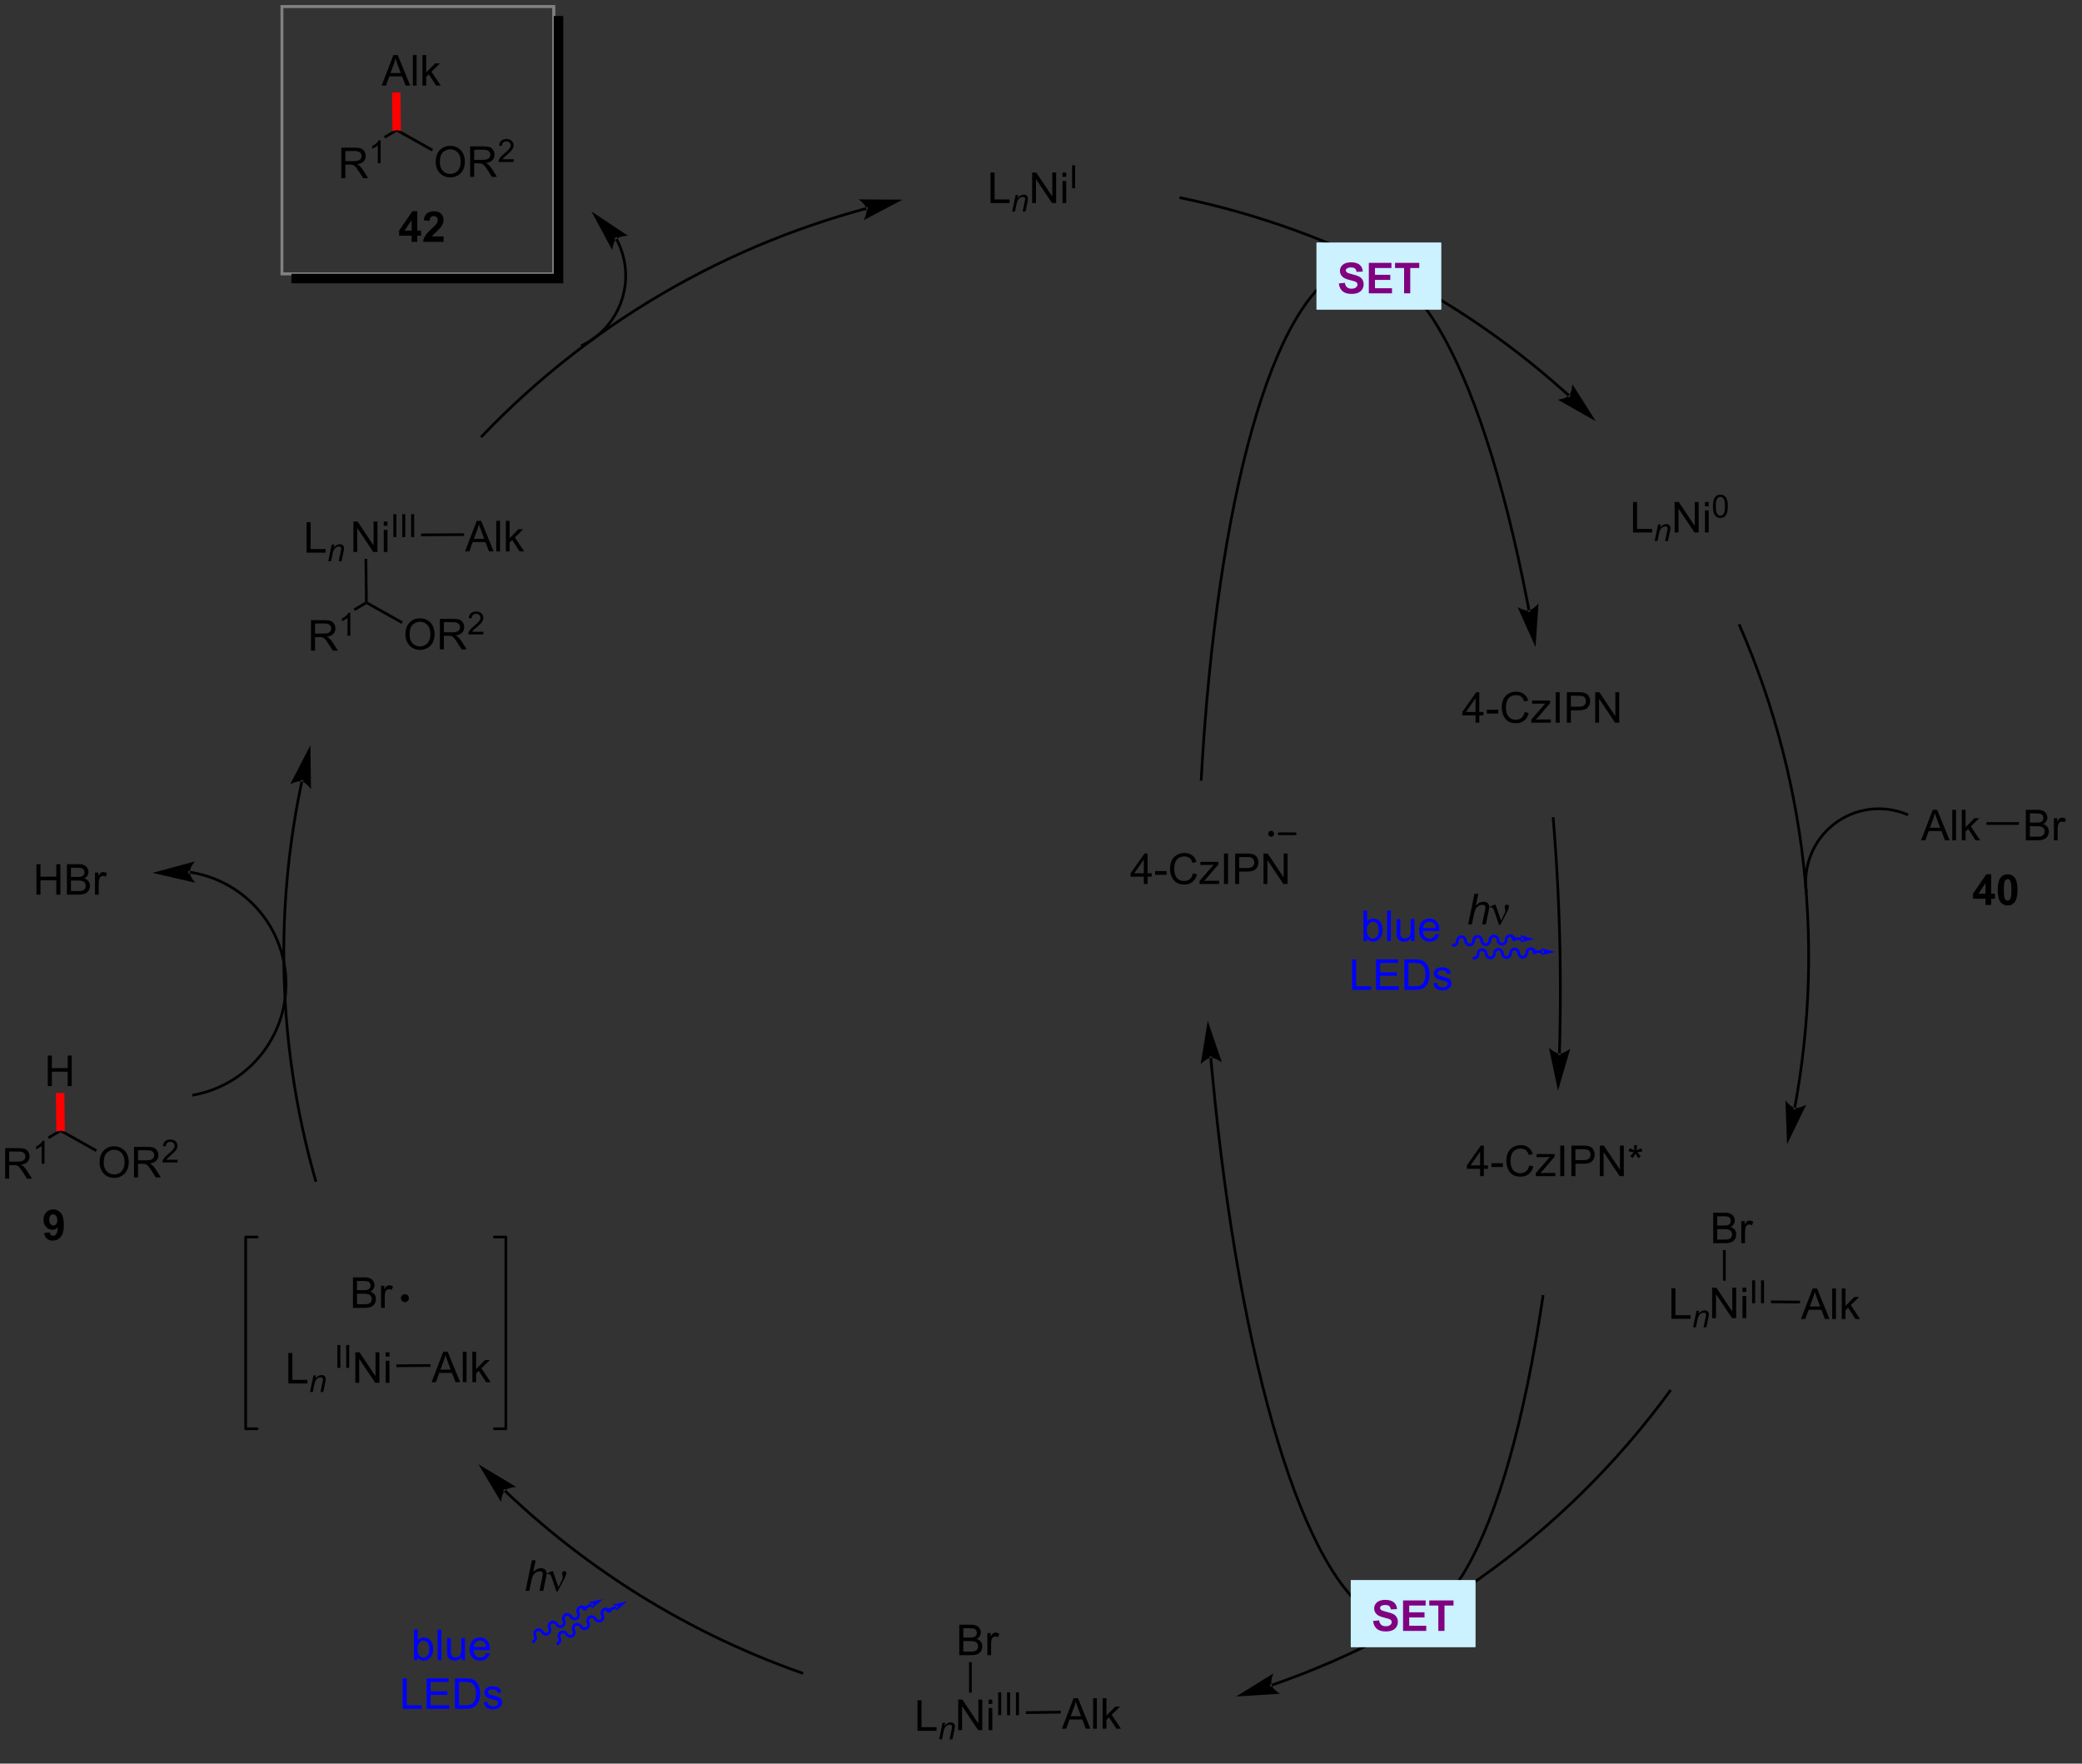 <?xml version="1.0" encoding="UTF-8"?>
<!DOCTYPE svg PUBLIC '-//W3C//DTD SVG 1.0//EN'
          'http://www.w3.org/TR/2001/REC-SVG-20010904/DTD/svg10.dtd'>
<svg stroke-dasharray="none" shape-rendering="auto" xmlns="http://www.w3.org/2000/svg" font-family="'Dialog'" text-rendering="auto" width="536" fill-opacity="1" color-interpolation="auto" color-rendering="auto" preserveAspectRatio="xMidYMid meet" font-size="12px" viewBox="0 0 536 454" fill="black" xmlns:xlink="http://www.w3.org/1999/xlink" stroke="black" image-rendering="auto" stroke-miterlimit="10" stroke-linecap="square" stroke-linejoin="miter" font-style="normal" stroke-width="1" height="454" stroke-dashoffset="0" font-weight="normal" stroke-opacity="1"
><rect x="0" y="0" width="536" height="454" fill="#333333" stroke="none"/><!--Generated by the Batik Graphics2D SVG Generator--><defs id="genericDefs"
  /><g
  ><defs id="defs1"
    ><clipPath clipPathUnits="userSpaceOnUse" id="clipPath1"
      ><path d="M3.095 1.044 L404.655 1.044 L404.655 341.306 L3.095 341.306 L3.095 1.044 Z"
      /></clipPath
      ><clipPath clipPathUnits="userSpaceOnUse" id="clipPath2"
      ><path d="M1.171 24.392 L1.171 354.896 L390.93 354.896 L390.93 24.392 Z"
      /></clipPath
      ><clipPath clipPathUnits="userSpaceOnUse" id="clipPath3"
      ><path d="M1.171 24.392 L1.171 354.221 L390.594 354.221 L390.594 24.392 Z"
      /></clipPath
    ></defs
    ><g transform="scale(1.333,1.333) translate(-3.095,-1.044) matrix(1.029,0,0,1.029,1.89,-24.046)"
    ><path d="M163.847 63.756 L163.847 63.756 C163.847 63.757 163.847 63.757 163.847 63.757 L163.847 63.757 C163.847 63.757 163.847 63.756 163.848 63.756 L163.846 63.757 C163.844 63.757 163.842 63.758 163.841 63.758 L163.84 63.758 C163.837 63.759 163.833 63.76 163.83 63.761 L163.764 63.515 L163.83 63.761 C163.827 63.762 163.825 63.762 163.823 63.763 L163.823 63.763 C163.82 63.764 163.818 63.764 163.816 63.765 L163.816 63.765 C163.813 63.766 163.81 63.766 163.808 63.767 L163.742 63.52 L163.808 63.767 C163.75 63.782 163.692 63.798 163.634 63.814 L163.568 63.567 L163.634 63.814 C163.171 63.938 162.708 64.065 162.246 64.194 L162.178 63.948 L162.246 64.194 C161.322 64.452 160.401 64.718 159.483 64.993 L159.41 64.748 L159.483 64.993 C155.811 66.091 152.188 67.324 148.619 68.686 L148.528 68.448 L148.619 68.686 C141.482 71.411 134.565 74.656 127.924 78.39 L127.924 78.39 C114.641 85.859 102.459 95.285 91.815 106.423 L91.638 106.607 L91.269 106.255 L91.446 106.07 C102.125 94.896 114.347 85.439 127.674 77.945 L127.799 78.168 L127.674 77.945 C134.337 74.199 141.276 70.943 148.437 68.209 L148.437 68.209 C152.017 66.843 155.653 65.606 159.337 64.504 L159.337 64.504 C160.258 64.228 161.182 63.961 162.109 63.703 L162.109 63.703 C162.572 63.573 163.037 63.446 163.502 63.321 L163.502 63.321 C163.56 63.305 163.618 63.29 163.676 63.274 L163.676 63.274 C163.679 63.273 163.681 63.273 163.684 63.272 L163.684 63.272 C163.686 63.271 163.688 63.271 163.691 63.27 L163.691 63.27 C163.693 63.27 163.695 63.269 163.698 63.268 L163.698 63.268 C163.702 63.267 163.705 63.266 163.709 63.265 L163.775 63.512 L163.708 63.265 C163.71 63.265 163.713 63.264 163.714 63.264 L163.78 63.51 L163.712 63.264 C163.713 63.264 163.714 63.264 163.715 63.264 L163.715 63.264 C163.715 63.264 163.716 63.264 163.716 63.263 L163.962 63.198 L164.094 63.691 ZM170.582 61.853 L162.336 61.803 C162.336 61.803 163.574 62.66 163.781 63.51 C163.988 64.36 163.283 65.69 163.283 65.69 Z" stroke="none" clip-path="url(#clipPath3)"
    /></g
    ><g transform="matrix(1.371,0,0,1.371,-1.606,-33.452)"
    ><path d="M187.173 62.526 L187.173 56.8 L187.931 56.8 L187.931 61.849 L190.751 61.849 L190.751 62.526 L187.173 62.526 Z" stroke="none" clip-path="url(#clipPath3)"
    /></g
    ><g transform="matrix(1.371,0,0,1.371,-1.606,-33.452)"
    ><path d="M191.236 64.126 L191.886 61.015 L192.367 61.015 L192.253 61.556 Q192.566 61.237 192.837 61.091 Q193.111 60.944 193.396 60.944 Q193.773 60.944 193.988 61.15 Q194.205 61.355 194.205 61.696 Q194.205 61.87 194.128 62.241 L193.732 64.126 L193.203 64.126 L193.615 62.153 Q193.677 61.866 193.677 61.73 Q193.677 61.573 193.57 61.478 Q193.462 61.38 193.261 61.38 Q192.853 61.38 192.535 61.673 Q192.218 61.966 192.068 62.679 L191.767 64.126 L191.236 64.126 Z" stroke="none" clip-path="url(#clipPath3)"
    /></g
    ><g transform="matrix(1.371,0,0,1.371,-1.606,-33.452)"
    ><path d="M194.983 62.526 L194.983 56.8 L195.762 56.8 L198.769 61.294 L198.769 56.8 L199.496 56.8 L199.496 62.526 L198.717 62.526 L195.709 58.026 L195.709 62.526 L194.983 62.526 ZM200.682 57.607 L200.682 56.8 L201.385 56.8 L201.385 57.607 L200.682 57.607 ZM200.682 62.526 L200.682 58.378 L201.385 58.378 L201.385 62.526 L200.682 62.526 Z" stroke="none" clip-path="url(#clipPath3)"
    /></g
    ><g transform="matrix(1.371,0,0,1.371,-1.606,-33.452)"
    ><path d="M202.489 59.726 L202.489 55.431 L203.057 55.431 L203.057 59.726 L202.489 59.726 Z" stroke="none" clip-path="url(#clipPath3)"
    /></g
    ><g transform="matrix(1.371,0,0,1.371,-1.606,-33.452)"
    ><path d="M295.599 98.863 L295.599 98.863 C295.599 98.862 295.597 98.86 295.595 98.858 L295.595 98.858 C295.594 98.858 295.594 98.857 295.593 98.856 L295.765 98.669 L295.594 98.858 C295.583 98.848 295.572 98.838 295.561 98.828 L295.733 98.639 L295.561 98.828 C295.215 98.513 294.866 98.2 294.517 97.888 L294.687 97.698 L294.517 97.888 C293.818 97.265 293.114 96.648 292.405 96.039 L292.405 96.039 C289.567 93.599 286.647 91.267 283.651 89.046 L283.802 88.841 L283.651 89.046 C277.658 84.604 271.36 80.606 264.808 77.08 L264.928 76.855 L264.808 77.08 C251.704 70.026 237.585 64.859 222.862 61.799 L222.613 61.747 L222.716 61.247 L222.966 61.299 C237.737 64.369 251.903 69.554 265.049 76.63 L265.049 76.63 C271.623 80.169 277.942 84.18 283.954 88.636 L283.954 88.636 C286.961 90.865 289.89 93.204 292.737 95.652 L292.571 95.845 L292.737 95.652 C293.449 96.263 294.155 96.882 294.857 97.507 L294.857 97.507 C295.207 97.82 295.557 98.134 295.904 98.45 L295.905 98.451 C295.915 98.46 295.926 98.47 295.937 98.48 L295.938 98.481 C295.938 98.481 295.938 98.481 295.938 98.481 L295.938 98.481 C295.938 98.481 295.938 98.481 295.94 98.482 L296.13 98.652 L295.79 99.033 ZM300.842 103.495 L296.422 96.533 C296.422 96.533 296.372 98.038 295.769 98.672 C295.166 99.306 293.666 99.432 293.666 99.432 Z" stroke="none" clip-path="url(#clipPath3)"
    /></g
    ><g transform="matrix(1.371,0,0,1.371,-1.606,-33.452)"
    ><path d="M307.818 124.383 L307.818 118.657 L308.576 118.657 L308.576 123.706 L311.396 123.706 L311.396 124.383 L307.818 124.383 Z" stroke="none" clip-path="url(#clipPath3)"
    /></g
    ><g transform="matrix(1.371,0,0,1.371,-1.606,-33.452)"
    ><path d="M311.88 125.983 L312.531 122.872 L313.011 122.872 L312.898 123.413 Q313.211 123.095 313.482 122.948 Q313.755 122.802 314.041 122.802 Q314.418 122.802 314.632 123.007 Q314.849 123.212 314.849 123.554 Q314.849 123.727 314.773 124.099 L314.377 125.983 L313.847 125.983 L314.259 124.011 Q314.322 123.724 314.322 123.587 Q314.322 123.431 314.214 123.335 Q314.107 123.237 313.906 123.237 Q313.498 123.237 313.179 123.53 Q312.863 123.823 312.713 124.536 L312.412 125.983 L311.88 125.983 Z" stroke="none" clip-path="url(#clipPath3)"
    /></g
    ><g transform="matrix(1.371,0,0,1.371,-1.606,-33.452)"
    ><path d="M315.628 124.383 L315.628 118.657 L316.406 118.657 L319.414 123.151 L319.414 118.657 L320.141 118.657 L320.141 124.383 L319.362 124.383 L316.354 119.883 L316.354 124.383 L315.628 124.383 ZM321.327 119.464 L321.327 118.657 L322.03 118.657 L322.03 119.464 L321.327 119.464 ZM321.327 124.383 L321.327 120.235 L322.03 120.235 L322.03 124.383 L321.327 124.383 Z" stroke="none" clip-path="url(#clipPath3)"
    /></g
    ><g transform="matrix(1.371,0,0,1.371,-1.606,-33.452)"
    ><path d="M322.823 119.464 Q322.823 118.702 322.979 118.24 Q323.135 117.775 323.444 117.523 Q323.755 117.271 324.223 117.271 Q324.569 117.271 324.829 117.409 Q325.091 117.548 325.26 117.812 Q325.43 118.073 325.526 118.451 Q325.624 118.826 325.624 119.464 Q325.624 120.22 325.467 120.685 Q325.313 121.15 325.003 121.404 Q324.694 121.657 324.223 121.657 Q323.602 121.657 323.247 121.21 Q322.823 120.675 322.823 119.464 ZM323.364 119.464 Q323.364 120.523 323.612 120.872 Q323.86 121.222 324.223 121.222 Q324.587 121.222 324.833 120.87 Q325.081 120.519 325.081 119.464 Q325.081 118.404 324.833 118.056 Q324.587 117.706 324.217 117.706 Q323.854 117.706 323.637 118.015 Q323.364 118.407 323.364 119.464 Z" stroke="none" clip-path="url(#clipPath3)"
    /></g
    ><g transform="matrix(1.371,0,0,1.371,-1.606,-33.452)"
    ><path d="M337.93 232.351 L337.93 232.351 C337.931 232.35 337.931 232.35 337.931 232.35 L337.931 232.35 C337.931 232.35 337.931 232.349 337.931 232.349 L337.931 232.349 C337.931 232.349 337.931 232.349 337.931 232.349 L337.931 232.349 C337.931 232.349 337.931 232.349 337.931 232.349 L337.932 232.345 C337.932 232.343 337.932 232.343 337.932 232.343 L337.932 232.343 C337.932 232.343 337.932 232.343 337.932 232.343 L338.183 232.389 L337.932 232.343 C337.933 232.339 337.934 232.334 337.935 232.329 L338.185 232.377 L337.934 232.33 C337.935 232.326 337.936 232.322 337.937 232.318 L337.937 232.318 C337.937 232.314 337.938 232.31 337.939 232.306 L338.19 232.353 L337.939 232.306 C337.986 232.05 338.033 231.795 338.079 231.539 L338.33 231.584 L338.079 231.539 C338.172 231.027 338.262 230.516 338.349 230.003 L338.349 230.003 C338.523 228.979 338.687 227.954 338.841 226.927 L338.841 226.927 C339.455 222.822 339.903 218.702 340.185 214.577 L340.44 214.594 L340.185 214.577 C340.75 206.327 340.653 198.058 339.902 189.848 L340.156 189.825 L339.902 189.848 C338.399 173.43 334.279 157.25 327.599 141.945 L327.497 141.711 L327.965 141.507 L328.067 141.741 C334.769 157.097 338.903 173.329 340.41 189.802 L340.41 189.802 C341.164 198.038 341.261 206.335 340.694 214.612 L340.694 214.612 C340.411 218.75 339.961 222.884 339.345 227.003 L339.093 226.965 L339.345 227.003 C339.191 228.032 339.027 229.061 338.852 230.089 L338.6 230.046 L338.852 230.089 C338.764 230.603 338.674 231.116 338.582 231.63 L338.582 231.63 C338.535 231.886 338.488 232.143 338.44 232.399 L338.44 232.4 C338.44 232.403 338.439 232.407 338.438 232.411 L338.438 232.411 C338.438 232.415 338.437 232.419 338.436 232.424 L338.436 232.425 C338.435 232.428 338.435 232.431 338.434 232.435 L338.434 232.435 C338.434 232.436 338.434 232.436 338.433 232.437 L338.433 232.437 C338.433 232.44 338.432 232.443 338.432 232.445 L338.182 232.395 L338.433 232.44 C338.433 232.441 338.433 232.441 338.433 232.441 L338.433 232.441 C338.433 232.441 338.433 232.442 338.433 232.442 L338.433 232.442 C338.433 232.442 338.433 232.442 338.433 232.442 L338.433 232.442 C338.433 232.442 338.433 232.442 338.433 232.442 L338.387 232.693 L337.885 232.602 ZM336.747 239.247 L340.344 231.827 C340.344 231.827 339.038 232.575 338.182 232.396 C337.325 232.216 336.429 231.007 336.429 231.007 Z" stroke="none" clip-path="url(#clipPath3)"
    /></g
    ><g transform="matrix(1.371,0,0,1.371,-1.606,-33.452)"
    ><path d="M361.905 182.176 L364.106 176.45 L364.924 176.45 L367.267 182.176 L366.403 182.176 L365.736 180.442 L363.34 180.442 L362.713 182.176 L361.905 182.176 ZM363.559 179.825 L365.502 179.825 L364.903 178.239 Q364.629 177.515 364.497 177.051 Q364.387 177.601 364.189 178.145 L363.559 179.825 ZM367.767 182.176 L367.767 176.45 L368.471 176.45 L368.471 182.176 L367.767 182.176 ZM369.563 182.176 L369.563 176.45 L370.266 176.45 L370.266 179.715 L371.93 178.028 L372.842 178.028 L371.256 179.567 L373 182.176 L372.133 182.176 L370.764 180.054 L370.266 180.53 L370.266 182.176 L369.563 182.176 Z" stroke="none" clip-path="url(#clipPath3)"
    /></g
    ><g transform="matrix(1.371,0,0,1.371,-1.606,-33.452)"
    ><path d="M381.578 182.176 L381.578 176.45 L383.727 176.45 Q384.383 176.45 384.779 176.624 Q385.177 176.796 385.401 177.158 Q385.625 177.52 385.625 177.913 Q385.625 178.28 385.425 178.606 Q385.227 178.929 384.826 179.129 Q385.344 179.28 385.623 179.648 Q385.904 180.015 385.904 180.515 Q385.904 180.918 385.732 181.265 Q385.563 181.608 385.313 181.796 Q385.063 181.983 384.685 182.08 Q384.31 182.176 383.763 182.176 L381.578 182.176 ZM382.336 178.856 L383.576 178.856 Q384.078 178.856 384.297 178.788 Q384.586 178.702 384.732 178.504 Q384.88 178.304 384.88 178.004 Q384.88 177.718 384.743 177.502 Q384.607 177.286 384.352 177.205 Q384.099 177.124 383.482 177.124 L382.336 177.124 L382.336 178.856 ZM382.336 181.499 L383.763 181.499 Q384.13 181.499 384.279 181.473 Q384.539 181.426 384.714 181.317 Q384.891 181.207 385.003 180.999 Q385.118 180.788 385.118 180.515 Q385.118 180.194 384.953 179.96 Q384.789 179.723 384.498 179.627 Q384.209 179.53 383.662 179.53 L382.336 179.53 L382.336 181.499 ZM386.849 182.176 L386.849 178.028 L387.482 178.028 L387.482 178.655 Q387.724 178.215 387.927 178.075 Q388.133 177.934 388.38 177.934 Q388.735 177.934 389.102 178.161 L388.86 178.812 Q388.602 178.661 388.344 178.661 Q388.115 178.661 387.93 178.799 Q387.748 178.937 387.67 179.184 Q387.552 179.559 387.552 180.004 L387.552 182.176 L386.849 182.176 Z" stroke="none" clip-path="url(#clipPath3)"
    /></g
    ><g transform="matrix(1.371,0,0,1.371,-1.606,-33.452)"
    ><path d="M374.183 179.281 L374.183 178.771 L380.286 178.771 L380.286 179.281 Z" stroke="none" clip-path="url(#clipPath3)"
    /></g
    ><g transform="matrix(1.371,0,0,1.371,-1.606,-33.452)"
    ><path d="M359.137 177.544 L359.137 177.544 C354.691 175.698 349.598 176.366 345.776 179.294 L345.574 179.449 L345.264 179.044 L345.466 178.889 C349.432 175.85 354.718 175.157 359.333 177.072 L359.568 177.17 L359.373 177.642 ZM345.776 179.294 L345.776 179.294 C343.866 180.758 342.418 182.676 341.526 184.825 L341.526 184.825 C340.635 186.974 340.299 189.353 340.612 191.74 L340.645 191.993 L340.139 192.059 L340.106 191.806 C339.781 189.329 340.13 186.859 341.055 184.629 L341.291 184.727 L341.055 184.629 C341.981 182.399 343.483 180.409 345.466 178.889 L345.668 178.734 L345.979 179.139 Z" stroke="none" clip-path="url(#clipPath3)"
    /></g
    ><g transform="matrix(1.371,0,0,1.371,-1.606,-33.452)"
    ><path d="M374.008 194.312 L374.008 193.158 L371.664 193.158 L371.664 192.197 L374.149 188.562 L375.071 188.562 L375.071 192.195 L375.782 192.195 L375.782 193.158 L375.071 193.158 L375.071 194.312 L374.008 194.312 ZM374.008 192.195 L374.008 190.236 L372.693 192.195 L374.008 192.195 ZM378.161 188.562 Q378.994 188.562 379.463 189.156 Q380.02 189.859 380.02 191.486 Q380.02 193.111 379.457 193.822 Q378.994 194.411 378.161 194.411 Q377.325 194.411 376.812 193.768 Q376.301 193.124 376.301 191.476 Q376.301 189.859 376.864 189.148 Q377.33 188.562 378.161 188.562 ZM378.161 189.471 Q377.963 189.471 377.806 189.598 Q377.65 189.726 377.564 190.054 Q377.45 190.479 377.45 191.486 Q377.45 192.494 377.551 192.872 Q377.653 193.249 377.806 193.374 Q377.963 193.499 378.161 193.499 Q378.361 193.499 378.517 193.372 Q378.674 193.244 378.76 192.916 Q378.872 192.494 378.872 191.486 Q378.872 190.479 378.77 190.104 Q378.668 189.726 378.515 189.598 Q378.361 189.471 378.161 189.471 Z" stroke="none" clip-path="url(#clipPath3)"
    /></g
    ><g transform="matrix(1.371,0,0,1.371,-1.606,-33.452)"
    ><path d="M322.676 271.899 L322.676 266.172 L323.455 266.172 L326.463 270.667 L326.463 266.172 L327.189 266.172 L327.189 271.899 L326.411 271.899 L323.403 267.399 L323.403 271.899 L322.676 271.899 ZM328.375 266.979 L328.375 266.172 L329.078 266.172 L329.078 266.979 L328.375 266.979 ZM328.375 271.899 L328.375 267.75 L329.078 267.75 L329.078 271.899 L328.375 271.899 Z" stroke="none" clip-path="url(#clipPath3)"
    /></g
    ><g transform="matrix(1.371,0,0,1.371,-1.606,-33.452)"
    ><path d="M330.182 269.099 L330.182 264.804 L330.75 264.804 L330.75 269.099 L330.182 269.099 ZM331.849 269.099 L331.849 264.804 L332.417 264.804 L332.417 269.099 L331.849 269.099 Z" stroke="none" clip-path="url(#clipPath3)"
    /></g
    ><g transform="matrix(1.371,0,0,1.371,-1.606,-33.452)"
    ><path d="M322.878 257.827 L322.878 252.101 L325.026 252.101 Q325.682 252.101 326.078 252.275 Q326.477 252.447 326.7 252.809 Q326.925 253.171 326.925 253.564 Q326.925 253.931 326.724 254.257 Q326.526 254.58 326.125 254.78 Q326.643 254.931 326.922 255.299 Q327.203 255.666 327.203 256.166 Q327.203 256.57 327.031 256.916 Q326.862 257.26 326.612 257.447 Q326.362 257.635 325.984 257.731 Q325.609 257.827 325.062 257.827 L322.878 257.827 ZM323.635 254.507 L324.875 254.507 Q325.378 254.507 325.596 254.439 Q325.885 254.353 326.031 254.155 Q326.18 253.955 326.18 253.655 Q326.18 253.369 326.042 253.153 Q325.906 252.937 325.651 252.856 Q325.399 252.775 324.781 252.775 L323.635 252.775 L323.635 254.507 ZM323.635 257.15 L325.062 257.15 Q325.43 257.15 325.578 257.124 Q325.839 257.077 326.013 256.968 Q326.19 256.859 326.302 256.65 Q326.417 256.439 326.417 256.166 Q326.417 255.845 326.253 255.611 Q326.089 255.374 325.797 255.278 Q325.508 255.181 324.961 255.181 L323.635 255.181 L323.635 257.15 ZM328.149 257.827 L328.149 253.679 L328.781 253.679 L328.781 254.306 Q329.024 253.866 329.227 253.726 Q329.432 253.585 329.68 253.585 Q330.034 253.585 330.401 253.812 L330.159 254.463 Q329.901 254.312 329.643 254.312 Q329.414 254.312 329.229 254.45 Q329.047 254.588 328.969 254.835 Q328.852 255.21 328.852 255.655 L328.852 257.827 L328.149 257.827 Z" stroke="none" clip-path="url(#clipPath3)"
    /></g
    ><g transform="matrix(1.371,0,0,1.371,-1.606,-33.452)"
    ><path d="M325.222 264.864 L324.712 264.864 L324.712 259.127 L325.222 259.127 Z" stroke="none" clip-path="url(#clipPath3)"
    /></g
    ><g transform="matrix(1.371,0,0,1.371,-1.606,-33.452)"
    ><path d="M315.031 272.026 L315.031 266.3 L315.788 266.3 L315.788 271.349 L318.609 271.349 L318.609 272.026 L315.031 272.026 Z" stroke="none" clip-path="url(#clipPath3)"
    /></g
    ><g transform="matrix(1.371,0,0,1.371,-1.606,-33.452)"
    ><path d="M319.093 273.626 L319.743 270.515 L320.224 270.515 L320.111 271.056 Q320.423 270.738 320.695 270.591 Q320.968 270.445 321.253 270.445 Q321.63 270.445 321.845 270.65 Q322.062 270.855 322.062 271.197 Q322.062 271.37 321.986 271.741 L321.589 273.626 L321.06 273.626 L321.472 271.654 Q321.534 271.366 321.534 271.23 Q321.534 271.074 321.427 270.978 Q321.32 270.88 321.118 270.88 Q320.71 270.88 320.392 271.173 Q320.075 271.466 319.925 272.179 L319.624 273.626 L319.093 273.626 Z" stroke="none" clip-path="url(#clipPath3)"
    /></g
    ><g transform="matrix(1.371,0,0,1.371,-1.606,-33.452)"
    ><path d="M339.358 272.063 L341.558 266.336 L342.376 266.336 L344.72 272.063 L343.855 272.063 L343.188 270.328 L340.793 270.328 L340.165 272.063 L339.358 272.063 ZM341.011 269.711 L342.954 269.711 L342.355 268.125 Q342.082 267.401 341.949 266.938 Q341.839 267.487 341.641 268.031 L341.011 269.711 ZM345.22 272.063 L345.22 266.336 L345.923 266.336 L345.923 272.063 L345.22 272.063 ZM347.015 272.063 L347.015 266.336 L347.718 266.336 L347.718 269.602 L349.382 267.914 L350.294 267.914 L348.708 269.453 L350.453 272.063 L349.585 272.063 L348.216 269.94 L347.718 270.417 L347.718 272.063 L347.015 272.063 Z" stroke="none" clip-path="url(#clipPath3)"
    /></g
    ><g transform="matrix(1.371,0,0,1.371,-1.606,-33.452)"
    ><path d="M333.711 269.088 L333.716 268.578 L339.186 268.63 L339.181 269.14 Z" stroke="none" clip-path="url(#clipPath3)"
    /></g
    ><g transform="matrix(1.371,0,0,1.371,-1.606,-33.452)"
    ><path d="M239.871 340.574 L239.871 340.574 C239.873 340.574 239.875 340.573 239.876 340.573 L239.877 340.572 C239.885 340.57 239.892 340.567 239.899 340.565 L239.9 340.565 C239.908 340.562 239.915 340.559 239.923 340.557 L239.923 340.557 C239.931 340.554 239.939 340.551 239.947 340.548 L240.03 340.789 L239.947 340.548 C239.978 340.538 240.009 340.527 240.041 340.516 L240.041 340.516 C240.291 340.429 240.541 340.342 240.791 340.254 L240.876 340.495 L240.791 340.254 C241.291 340.078 241.79 339.9 242.287 339.719 L242.375 339.958 L242.287 339.719 C243.283 339.357 244.274 338.985 245.26 338.603 L245.26 338.603 C249.206 337.077 253.079 335.393 256.872 333.557 L256.872 333.557 C264.456 329.886 271.717 325.608 278.585 320.773 L278.732 320.982 L278.585 320.773 C292.321 311.102 304.486 299.2 314.529 285.454 L314.68 285.248 L315.092 285.549 L314.942 285.755 C304.865 299.546 292.66 311.487 278.879 321.19 L278.879 321.19 C271.988 326.042 264.704 330.333 257.094 334.017 L256.983 333.787 L257.094 334.017 C253.289 335.858 249.403 337.548 245.444 339.079 L245.352 338.841 L245.444 339.079 C244.455 339.462 243.46 339.835 242.462 340.198 L242.462 340.198 C241.962 340.38 241.462 340.559 240.96 340.735 L240.96 340.735 C240.71 340.823 240.459 340.911 240.208 340.998 L240.124 340.757 L240.208 340.998 C240.176 341.009 240.145 341.02 240.113 341.031 L240.113 341.031 C240.105 341.033 240.098 341.036 240.09 341.039 L240.09 341.039 C240.082 341.041 240.074 341.044 240.066 341.047 L239.983 340.806 L240.066 341.047 C240.058 341.05 240.05 341.053 240.042 341.055 L239.959 340.814 L240.042 341.055 C240.04 341.056 240.038 341.057 240.036 341.057 L239.794 341.14 L239.63 340.657 ZM233.287 342.948 L241.516 342.416 C241.516 342.416 240.221 341.649 239.954 340.816 C239.688 339.982 240.297 338.606 240.297 338.606 Z" stroke="none" clip-path="url(#clipPath3)"
    /></g
    ><g transform="matrix(1.371,0,0,1.371,-1.606,-33.452)"
    ><path d="M181.105 349.256 L181.105 343.529 L181.883 343.529 L184.891 348.024 L184.891 343.529 L185.618 343.529 L185.618 349.256 L184.839 349.256 L181.831 344.756 L181.831 349.256 L181.105 349.256 ZM186.804 344.337 L186.804 343.529 L187.507 343.529 L187.507 344.337 L186.804 344.337 ZM186.804 349.256 L186.804 345.108 L187.507 345.108 L187.507 349.256 L186.804 349.256 Z" stroke="none" clip-path="url(#clipPath3)"
    /></g
    ><g transform="matrix(1.371,0,0,1.371,-1.606,-33.452)"
    ><path d="M188.61 346.456 L188.61 342.161 L189.179 342.161 L189.179 346.456 L188.61 346.456 ZM190.277 346.456 L190.277 342.161 L190.846 342.161 L190.846 346.456 L190.277 346.456 ZM191.944 346.456 L191.944 342.161 L192.513 342.161 L192.513 346.456 L191.944 346.456 Z" stroke="none" clip-path="url(#clipPath3)"
    /></g
    ><g transform="matrix(1.371,0,0,1.371,-1.606,-33.452)"
    ><path d="M181.306 335.185 L181.306 329.458 L183.455 329.458 Q184.111 329.458 184.507 329.632 Q184.905 329.804 185.129 330.166 Q185.353 330.528 185.353 330.921 Q185.353 331.289 185.153 331.614 Q184.955 331.937 184.554 332.138 Q185.072 332.289 185.35 332.656 Q185.632 333.023 185.632 333.523 Q185.632 333.927 185.46 334.273 Q185.291 334.617 185.041 334.804 Q184.791 334.992 184.413 335.088 Q184.038 335.185 183.491 335.185 L181.306 335.185 ZM182.064 331.864 L183.304 331.864 Q183.806 331.864 184.025 331.796 Q184.314 331.711 184.46 331.513 Q184.608 331.312 184.608 331.013 Q184.608 330.726 184.47 330.51 Q184.335 330.294 184.08 330.213 Q183.827 330.132 183.21 330.132 L182.064 330.132 L182.064 331.864 ZM182.064 334.507 L183.491 334.507 Q183.858 334.507 184.007 334.481 Q184.267 334.435 184.442 334.325 Q184.619 334.216 184.731 334.007 Q184.845 333.796 184.845 333.523 Q184.845 333.203 184.681 332.968 Q184.517 332.731 184.225 332.635 Q183.936 332.539 183.389 332.539 L182.064 332.539 L182.064 334.507 ZM186.577 335.185 L186.577 331.036 L187.21 331.036 L187.21 331.664 Q187.452 331.224 187.655 331.083 Q187.861 330.942 188.108 330.942 Q188.462 330.942 188.83 331.169 L188.587 331.82 Q188.33 331.669 188.072 331.669 Q187.843 331.669 187.658 331.807 Q187.475 331.945 187.397 332.192 Q187.28 332.567 187.28 333.013 L187.28 335.185 L186.577 335.185 Z" stroke="none" clip-path="url(#clipPath3)"
    /></g
    ><g transform="matrix(1.371,0,0,1.371,-1.606,-33.452)"
    ><path d="M183.65 342.222 L183.14 342.222 L183.14 336.485 L183.65 336.485 Z" stroke="none" clip-path="url(#clipPath3)"
    /></g
    ><g transform="matrix(1.371,0,0,1.371,-1.606,-33.452)"
    ><path d="M173.459 349.383 L173.459 343.657 L174.217 343.657 L174.217 348.706 L177.037 348.706 L177.037 349.383 L173.459 349.383 Z" stroke="none" clip-path="url(#clipPath3)"
    /></g
    ><g transform="matrix(1.371,0,0,1.371,-1.606,-33.452)"
    ><path d="M177.522 350.983 L178.172 347.872 L178.652 347.872 L178.539 348.413 Q178.852 348.095 179.123 347.948 Q179.397 347.802 179.682 347.802 Q180.059 347.802 180.274 348.007 Q180.49 348.212 180.49 348.554 Q180.49 348.728 180.414 349.099 L180.018 350.983 L179.488 350.983 L179.9 349.011 Q179.963 348.724 179.963 348.587 Q179.963 348.431 179.856 348.335 Q179.748 348.237 179.547 348.237 Q179.139 348.237 178.82 348.53 Q178.504 348.823 178.353 349.536 L178.053 350.983 L177.522 350.983 Z" stroke="none" clip-path="url(#clipPath3)"
    /></g
    ><g transform="matrix(1.371,0,0,1.371,-1.606,-33.452)"
    ><path d="M200.572 348.991 L202.772 343.265 L203.59 343.265 L205.934 348.991 L205.069 348.991 L204.403 347.257 L202.007 347.257 L201.379 348.991 L200.572 348.991 ZM202.225 346.64 L204.168 346.64 L203.569 345.054 Q203.296 344.33 203.163 343.866 Q203.054 344.416 202.856 344.96 L202.225 346.64 ZM206.434 348.991 L206.434 343.265 L207.137 343.265 L207.137 348.991 L206.434 348.991 ZM208.229 348.991 L208.229 343.265 L208.932 343.265 L208.932 346.53 L210.596 344.843 L211.508 344.843 L209.922 346.382 L211.667 348.991 L210.8 348.991 L209.43 346.869 L208.932 347.346 L208.932 348.991 L208.229 348.991 Z" stroke="none" clip-path="url(#clipPath3)"
    /></g
    ><g transform="matrix(1.371,0,0,1.371,-1.606,-33.452)"
    ><path d="M193.812 346.222 L193.805 345.712 L200.369 345.625 L200.375 346.135 Z" stroke="none" clip-path="url(#clipPath3)"
    /></g
    ><g transform="matrix(1.371,0,0,1.371,-1.606,-33.452)"
    ><path d="M96.141 304.108 L96.141 304.108 C96.141 304.108 96.141 304.108 96.141 304.108 L96.141 304.108 C96.141 304.108 96.146 304.113 96.153 304.119 L95.97 304.297 L96.146 304.113 C96.146 304.113 96.147 304.114 96.148 304.114 L96.148 304.114 C96.148 304.115 96.148 304.115 96.149 304.116 L95.971 304.299 L96.147 304.114 C96.182 304.147 96.216 304.18 96.251 304.213 L96.075 304.397 L96.251 304.213 C96.319 304.278 96.388 304.344 96.457 304.409 L96.281 304.594 L96.457 304.409 C96.595 304.54 96.733 304.671 96.871 304.801 L96.871 304.801 C97.147 305.062 97.425 305.321 97.703 305.58 L97.529 305.767 L97.703 305.58 C99.929 307.649 102.212 309.649 104.551 311.579 L104.551 311.579 C109.227 315.44 114.122 319.02 119.209 322.302 L119.071 322.516 L119.209 322.302 C129.384 328.865 140.327 334.238 151.828 338.283 L152.069 338.368 L151.899 338.849 L151.659 338.764 C140.12 334.706 129.141 329.316 118.933 322.731 L118.933 322.731 C113.829 319.438 108.918 315.846 104.226 311.973 L104.388 311.776 L104.226 311.973 C101.88 310.036 99.589 308.029 97.356 305.954 L97.356 305.954 C97.076 305.694 96.798 305.434 96.521 305.172 L96.696 304.987 L96.521 305.172 C96.382 305.041 96.244 304.91 96.106 304.779 L96.106 304.779 C96.037 304.713 95.968 304.648 95.898 304.582 L95.898 304.582 C95.864 304.549 95.829 304.516 95.795 304.483 L95.793 304.482 C95.794 304.482 95.794 304.482 95.794 304.482 L95.794 304.482 C95.794 304.482 95.794 304.482 95.793 304.481 L95.787 304.475 C95.792 304.481 95.797 304.485 95.797 304.485 L95.797 304.485 C95.797 304.485 95.797 304.485 95.797 304.485 L95.609 304.312 L95.953 303.936 ZM91.018 299.348 L95.263 306.418 C95.263 306.418 95.351 304.916 95.969 304.297 C96.588 303.678 98.09 303.589 98.09 303.589 Z" stroke="none" clip-path="url(#clipPath3)"
    /></g
    ><g transform="matrix(1.371,0,0,1.371,-1.606,-33.452)"
    ><path d="M64.515 281.242 L64.515 276.947 L65.084 276.947 L65.084 281.242 L64.515 281.242 ZM66.182 281.242 L66.182 276.947 L66.751 276.947 L66.751 281.242 L66.182 281.242 Z" stroke="none" clip-path="url(#clipPath3)"
    /></g
    ><g transform="matrix(1.371,0,0,1.371,-1.606,-33.452)"
    ><path d="M67.898 284.042 L67.898 278.315 L68.677 278.315 L71.685 282.81 L71.685 278.315 L72.411 278.315 L72.411 284.042 L71.633 284.042 L68.625 279.542 L68.625 284.042 L67.898 284.042 ZM73.597 279.122 L73.597 278.315 L74.3 278.315 L74.3 279.122 L73.597 279.122 ZM73.597 284.042 L73.597 279.893 L74.3 279.893 L74.3 284.042 L73.597 284.042 Z" stroke="none" clip-path="url(#clipPath3)"
    /></g
    ><g transform="matrix(1.371,0,0,1.371,-1.606,-33.452)"
    ><path d="M67.449 269.97 L67.449 264.244 L69.597 264.244 Q70.254 264.244 70.65 264.418 Q71.048 264.59 71.272 264.952 Q71.496 265.314 71.496 265.707 Q71.496 266.074 71.295 266.4 Q71.097 266.723 70.696 266.923 Q71.215 267.074 71.493 267.442 Q71.775 267.809 71.775 268.309 Q71.775 268.712 71.603 269.059 Q71.433 269.402 71.183 269.59 Q70.933 269.777 70.556 269.874 Q70.181 269.97 69.634 269.97 L67.449 269.97 ZM68.207 266.65 L69.446 266.65 Q69.949 266.65 70.168 266.582 Q70.457 266.496 70.603 266.298 Q70.751 266.098 70.751 265.798 Q70.751 265.512 70.613 265.296 Q70.478 265.08 70.222 264.999 Q69.97 264.918 69.353 264.918 L68.207 264.918 L68.207 266.65 ZM68.207 269.293 L69.634 269.293 Q70.001 269.293 70.15 269.267 Q70.41 269.22 70.584 269.111 Q70.761 269.002 70.873 268.793 Q70.988 268.582 70.988 268.309 Q70.988 267.988 70.824 267.754 Q70.66 267.517 70.368 267.421 Q70.079 267.324 69.532 267.324 L68.207 267.324 L68.207 269.293 ZM72.72 269.97 L72.72 265.822 L73.353 265.822 L73.353 266.449 Q73.595 266.009 73.798 265.869 Q74.004 265.728 74.251 265.728 Q74.605 265.728 74.972 265.955 L74.73 266.606 Q74.472 266.455 74.215 266.455 Q73.985 266.455 73.8 266.593 Q73.618 266.731 73.54 266.978 Q73.423 267.353 73.423 267.798 L73.423 269.97 L72.72 269.97 Z" stroke="none" clip-path="url(#clipPath3)"
    /></g
    ><g transform="matrix(1.371,0,0,1.371,-1.606,-33.452)"
    ><path d="M55.316 284.169 L55.316 278.442 L56.074 278.442 L56.074 283.492 L58.894 283.492 L58.894 284.169 L55.316 284.169 Z" stroke="none" clip-path="url(#clipPath3)"
    /></g
    ><g transform="matrix(1.371,0,0,1.371,-1.606,-33.452)"
    ><path d="M59.379 285.769 L60.029 282.658 L60.51 282.658 L60.396 283.199 Q60.709 282.88 60.98 282.734 Q61.254 282.587 61.539 282.587 Q61.916 282.587 62.131 282.793 Q62.347 282.998 62.347 283.339 Q62.347 283.513 62.271 283.884 L61.875 285.769 L61.345 285.769 L61.758 283.796 Q61.82 283.509 61.82 283.373 Q61.82 283.216 61.713 283.121 Q61.605 283.023 61.404 283.023 Q60.996 283.023 60.677 283.316 Q60.361 283.609 60.211 284.322 L59.91 285.769 L59.379 285.769 Z" stroke="none" clip-path="url(#clipPath3)"
    /></g
    ><g transform="matrix(1.371,0,0,1.371,-1.606,-33.452)"
    ><path d="M82.215 283.92 L84.415 278.193 L85.233 278.193 L87.577 283.92 L86.712 283.92 L86.045 282.185 L83.65 282.185 L83.022 283.92 L82.215 283.92 ZM83.868 281.568 L85.811 281.568 L85.212 279.982 Q84.939 279.258 84.806 278.795 Q84.696 279.344 84.498 279.889 L83.868 281.568 ZM88.077 283.92 L88.077 278.193 L88.78 278.193 L88.78 283.92 L88.077 283.92 ZM89.872 283.92 L89.872 278.193 L90.575 278.193 L90.575 281.459 L92.239 279.771 L93.151 279.771 L91.565 281.31 L93.31 283.92 L92.442 283.92 L91.073 281.797 L90.575 282.274 L90.575 283.92 L89.872 283.92 Z" stroke="none" clip-path="url(#clipPath3)"
    /></g
    ><g transform="matrix(1.371,0,0,1.371,-1.606,-33.452)"
    ><path d="M75.603 281.099 L75.599 280.589 L82.019 280.538 L82.023 281.048 Z" stroke="none" clip-path="url(#clipPath3)"
    /></g
    ><g transform="matrix(1.371,0,0,1.371,-1.606,-33.452)"
    ><path d="M77.207 268.649 C76.931 268.649 76.707 268.426 76.707 268.149 C76.707 267.873 76.931 267.649 77.207 267.649 C77.484 267.649 77.707 267.873 77.707 268.149 C77.707 268.426 77.484 268.649 77.207 268.649" stroke="none" clip-path="url(#clipPath3)"
    /></g
    ><g stroke-width="0.51" transform="matrix(1.371,0,0,1.371,-1.606,-33.452)" stroke-linejoin="round" stroke-linecap="round"
    ><path fill="none" d="M77.207 268.649 C76.931 268.649 76.707 268.426 76.707 268.149 C76.707 267.873 76.931 267.649 77.207 267.649 C77.484 267.649 77.707 267.873 77.707 268.149 C77.707 268.426 77.484 268.649 77.207 268.649" clip-path="url(#clipPath3)"
    /></g
    ><g transform="matrix(1.371,0,0,1.371,-1.606,-33.452)"
    ><path d="M58.097 171.196 L58.097 171.196 C58.097 171.196 58.097 171.196 58.097 171.196 L58.097 171.196 C58.097 171.196 58.097 171.196 58.097 171.196 L58.097 171.196 L58.096 171.197 L57.847 171.144 L58.097 171.196 C58.096 171.198 58.096 171.2 58.095 171.202 L57.846 171.149 L58.095 171.202 L58.095 171.206 L58.095 171.206 L58.094 171.209 L58.094 171.209 L58.093 171.212 L57.844 171.159 L58.093 171.212 C58.09 171.225 58.088 171.238 58.085 171.251 L58.085 171.251 C58.079 171.278 58.074 171.304 58.068 171.331 L57.819 171.278 L58.068 171.331 C58.024 171.542 57.98 171.753 57.936 171.964 L57.936 171.964 C57.761 172.808 57.593 173.654 57.433 174.501 L57.433 174.501 C56.79 177.887 56.262 181.289 55.848 184.701 L55.848 184.701 C55.019 191.526 54.646 198.391 54.727 205.25 L54.727 205.25 C54.891 218.968 56.875 232.665 60.675 245.975 L60.745 246.22 L60.254 246.36 L60.184 246.115 C56.372 232.762 54.381 219.02 54.217 205.256 L54.472 205.253 L54.217 205.256 C54.135 198.374 54.51 191.487 55.341 184.64 L55.594 184.671 L55.341 184.64 C55.757 181.216 56.287 177.803 56.931 174.405 L57.182 174.453 L56.931 174.405 C57.093 173.556 57.261 172.708 57.436 171.86 L57.686 171.912 L57.436 171.86 C57.48 171.649 57.524 171.437 57.569 171.225 L57.569 171.225 C57.575 171.199 57.58 171.172 57.586 171.146 L57.835 171.199 L57.586 171.146 C57.589 171.133 57.591 171.119 57.594 171.106 L57.594 171.106 L57.595 171.103 L57.595 171.103 L57.596 171.099 L57.596 171.099 L57.596 171.096 L57.596 171.096 C57.597 171.095 57.597 171.094 57.597 171.092 L57.597 171.091 L57.598 171.09 L57.847 171.143 L57.598 171.09 C57.598 171.09 57.598 171.089 57.598 171.089 L57.598 171.089 C57.598 171.089 57.598 171.089 57.598 171.089 L57.651 170.839 L58.15 170.946 ZM59.455 164.33 L55.671 171.657 C55.671 171.657 56.995 170.942 57.847 171.143 C58.699 171.344 59.564 172.576 59.564 172.576 Z" stroke="none" clip-path="url(#clipPath3)"
    /></g
    ><g transform="matrix(1.371,0,0,1.371,-1.606,-33.452)"
    ><path d="M67.533 128.042 L67.533 122.315 L68.312 122.315 L71.32 126.81 L71.32 122.315 L72.046 122.315 L72.046 128.042 L71.267 128.042 L68.26 123.541 L68.26 128.042 L67.533 128.042 ZM73.232 123.122 L73.232 122.315 L73.935 122.315 L73.935 123.122 L73.232 123.122 ZM73.232 128.042 L73.232 123.893 L73.935 123.893 L73.935 128.042 L73.232 128.042 Z" stroke="none" clip-path="url(#clipPath3)"
    /></g
    ><g transform="matrix(1.371,0,0,1.371,-1.606,-33.452)"
    ><path d="M75.039 125.242 L75.039 120.947 L75.607 120.947 L75.607 125.242 L75.039 125.242 ZM76.706 125.242 L76.706 120.947 L77.274 120.947 L77.274 125.242 L76.706 125.242 ZM78.373 125.242 L78.373 120.947 L78.941 120.947 L78.941 125.242 L78.373 125.242 Z" stroke="none" clip-path="url(#clipPath3)"
    /></g
    ><g transform="matrix(1.371,0,0,1.371,-1.606,-33.452)"
    ><path d="M58.745 128.169 L58.745 122.442 L59.502 122.442 L59.502 127.492 L62.323 127.492 L62.323 128.169 L58.745 128.169 Z" stroke="none" clip-path="url(#clipPath3)"
    /></g
    ><g transform="matrix(1.371,0,0,1.371,-1.606,-33.452)"
    ><path d="M62.807 129.769 L63.458 126.658 L63.938 126.658 L63.825 127.199 Q64.137 126.88 64.409 126.734 Q64.682 126.587 64.967 126.587 Q65.344 126.587 65.559 126.792 Q65.776 126.998 65.776 127.339 Q65.776 127.513 65.7 127.884 L65.303 129.769 L64.774 129.769 L65.186 127.796 Q65.249 127.509 65.249 127.373 Q65.249 127.216 65.141 127.121 Q65.034 127.023 64.832 127.023 Q64.424 127.023 64.106 127.316 Q63.789 127.609 63.639 128.322 L63.338 129.769 L62.807 129.769 Z" stroke="none" clip-path="url(#clipPath3)"
    /></g
    ><g transform="matrix(1.371,0,0,1.371,-1.606,-33.452)"
    ><path d="M88.5 127.92 L90.701 122.193 L91.519 122.193 L93.862 127.92 L92.998 127.92 L92.331 126.185 L89.935 126.185 L89.308 127.92 L88.5 127.92 ZM90.154 125.568 L92.097 125.568 L91.498 123.982 Q91.224 123.258 91.091 122.795 Q90.982 123.344 90.784 123.888 L90.154 125.568 ZM94.362 127.92 L94.362 122.193 L95.065 122.193 L95.065 127.92 L94.362 127.92 ZM96.158 127.92 L96.158 122.193 L96.861 122.193 L96.861 125.459 L98.525 123.771 L99.436 123.771 L97.85 125.31 L99.595 127.92 L98.728 127.92 L97.358 125.797 L96.861 126.274 L96.861 127.92 L96.158 127.92 Z" stroke="none" clip-path="url(#clipPath3)"
    /></g
    ><g transform="matrix(1.371,0,0,1.371,-1.606,-33.452)"
    ><path d="M80.239 125.087 L80.236 124.577 L88.308 124.531 L88.31 125.041 Z" stroke="none" clip-path="url(#clipPath3)"
    /></g
    ><g transform="matrix(1.371,0,0,1.371,-1.606,-33.452)"
    ><path d="M69.622 129.345 L70.132 129.338 L70.229 137.392 L69.976 137.542 L69.719 137.398 Z" stroke="none" clip-path="url(#clipPath3)"
    /></g
    ><g transform="matrix(1.371,0,0,1.371,-1.606,-33.452)"
    ><path d="M77.299 143.537 Q77.299 142.11 78.064 141.305 Q78.83 140.498 80.041 140.498 Q80.833 140.498 81.468 140.878 Q82.106 141.256 82.439 141.933 Q82.775 142.61 82.775 143.47 Q82.775 144.342 82.424 145.029 Q82.072 145.717 81.426 146.071 Q80.783 146.425 80.036 146.425 Q79.228 146.425 78.591 146.035 Q77.955 145.641 77.627 144.967 Q77.299 144.29 77.299 143.537 ZM78.08 143.548 Q78.08 144.584 78.635 145.18 Q79.192 145.774 80.033 145.774 Q80.887 145.774 81.439 145.173 Q81.994 144.571 81.994 143.467 Q81.994 142.766 81.757 142.246 Q81.52 141.725 81.064 141.438 Q80.611 141.149 80.044 141.149 Q79.239 141.149 78.658 141.704 Q78.08 142.256 78.08 143.548 ZM83.764 146.326 L83.764 140.6 L86.303 140.6 Q87.068 140.6 87.467 140.753 Q87.865 140.907 88.102 141.298 Q88.342 141.688 88.342 142.162 Q88.342 142.772 87.946 143.191 Q87.553 143.607 86.727 143.72 Q87.029 143.865 87.186 144.006 Q87.516 144.311 87.813 144.766 L88.811 146.326 L87.857 146.326 L87.1 145.134 Q86.766 144.618 86.55 144.345 Q86.337 144.071 86.167 143.962 Q85.998 143.852 85.821 143.811 Q85.693 143.782 85.399 143.782 L84.522 143.782 L84.522 146.326 L83.764 146.326 ZM84.522 143.126 L86.149 143.126 Q86.67 143.126 86.962 143.019 Q87.256 142.912 87.407 142.675 Q87.561 142.438 87.561 142.162 Q87.561 141.756 87.264 141.496 Q86.969 141.232 86.334 141.232 L84.522 141.232 L84.522 143.126 Z" stroke="none" clip-path="url(#clipPath3)"
    /></g
    ><g transform="matrix(1.371,0,0,1.371,-1.606,-33.452)"
    ><path d="M91.932 143.018 L91.932 143.526 L89.092 143.526 Q89.087 143.335 89.155 143.159 Q89.262 142.87 89.501 142.589 Q89.741 142.308 90.192 141.938 Q90.891 141.364 91.137 141.028 Q91.383 140.692 91.383 140.393 Q91.383 140.081 91.159 139.866 Q90.936 139.649 90.575 139.649 Q90.194 139.649 89.966 139.878 Q89.737 140.106 89.735 140.511 L89.192 140.456 Q89.249 139.849 89.612 139.532 Q89.975 139.214 90.587 139.214 Q91.206 139.214 91.565 139.558 Q91.926 139.899 91.926 140.405 Q91.926 140.663 91.821 140.913 Q91.716 141.161 91.469 141.436 Q91.225 141.712 90.657 142.192 Q90.182 142.591 90.047 142.733 Q89.913 142.876 89.825 143.018 L91.932 143.018 Z" stroke="none" clip-path="url(#clipPath3)"
    /></g
    ><g transform="matrix(1.371,0,0,1.371,-1.606,-33.452)"
    ><path d="M69.979 137.837 L69.976 137.542 L70.229 137.392 L76.816 141.09 L76.566 141.535 Z" stroke="none" clip-path="url(#clipPath3)"
    /></g
    ><g transform="matrix(1.371,0,0,1.371,-1.606,-33.452)"
    ><path d="M59.572 146.566 L59.572 140.839 L62.111 140.839 Q62.877 140.839 63.275 140.993 Q63.674 141.146 63.911 141.537 Q64.15 141.928 64.15 142.401 Q64.15 143.011 63.754 143.43 Q63.361 143.847 62.536 143.959 Q62.838 144.105 62.994 144.245 Q63.325 144.55 63.622 145.006 L64.619 146.566 L63.666 146.566 L62.908 145.373 Q62.575 144.857 62.359 144.584 Q62.145 144.31 61.976 144.201 Q61.806 144.092 61.629 144.05 Q61.502 144.021 61.208 144.021 L60.33 144.021 L60.33 146.566 L59.572 146.566 ZM60.33 143.365 L61.958 143.365 Q62.478 143.365 62.77 143.258 Q63.064 143.151 63.215 142.915 Q63.369 142.678 63.369 142.401 Q63.369 141.995 63.072 141.735 Q62.778 141.472 62.142 141.472 L60.33 141.472 L60.33 143.365 Z" stroke="none" clip-path="url(#clipPath3)"
    /></g
    ><g transform="matrix(1.371,0,0,1.371,-1.606,-33.452)"
    ><path d="M66.956 143.766 L66.428 143.766 L66.428 140.404 Q66.237 140.586 65.928 140.768 Q65.62 140.949 65.374 141.041 L65.374 140.531 Q65.815 140.322 66.145 140.027 Q66.477 139.73 66.616 139.453 L66.956 139.453 L66.956 143.766 Z" stroke="none" clip-path="url(#clipPath3)"
    /></g
    ><g transform="matrix(1.371,0,0,1.371,-1.606,-33.452)"
    ><path d="M69.719 137.398 L69.976 137.542 L69.979 137.837 L67.826 139.114 L67.565 138.676 Z" stroke="none" clip-path="url(#clipPath3)"
    /></g
    ><g transform="matrix(1.371,0,0,1.371,-1.606,-33.452)"
    ><path d="M117.129 69.115 L117.129 69.115 C117.128 69.114 117.128 69.113 117.128 69.113 L117.128 69.113 C117.128 69.113 117.128 69.113 117.128 69.113 L116.904 69.235 L117.127 69.112 C117.127 69.113 117.128 69.113 117.128 69.114 L117.128 69.114 C117.128 69.114 117.129 69.115 117.129 69.115 L117.129 69.115 C117.131 69.12 117.133 69.124 117.136 69.128 L117.136 69.128 C117.155 69.163 117.174 69.199 117.192 69.234 L116.967 69.353 L117.192 69.234 C117.267 69.375 117.34 69.517 117.41 69.661 L117.181 69.773 L117.41 69.661 C118.535 71.956 119.066 74.543 118.886 77.181 L118.631 77.164 L118.886 77.181 C118.706 79.82 117.829 82.31 116.403 84.432 L116.192 84.289 L116.403 84.432 C114.978 86.553 113.003 88.306 110.628 89.469 L110.399 89.582 L110.175 89.124 L110.404 89.011 C112.697 87.888 114.603 86.196 115.98 84.147 L115.98 84.147 C117.356 82.099 118.203 79.694 118.377 77.147 L118.377 77.147 C118.55 74.599 118.038 72.102 116.952 69.885 L116.952 69.885 C116.884 69.747 116.814 69.609 116.742 69.473 L116.742 69.473 C116.724 69.439 116.706 69.405 116.687 69.371 L116.912 69.25 L116.687 69.371 C116.685 69.367 116.682 69.362 116.68 69.358 L116.904 69.237 L116.68 69.359 C116.68 69.359 116.68 69.359 116.68 69.359 L116.68 69.359 C116.68 69.359 116.68 69.358 116.68 69.358 L116.679 69.357 C116.679 69.357 116.679 69.357 116.679 69.357 L116.679 69.357 C116.679 69.356 116.678 69.355 116.678 69.353 L116.558 69.128 L117.01 68.89 ZM112.23 64.097 L116.134 71.361 C116.134 71.361 116.293 69.864 116.941 69.275 C117.588 68.687 119.093 68.669 119.093 68.669 Z" stroke="none" clip-path="url(#clipPath3)"
    /></g
    ><g transform="matrix(1.371,0,0,1.371,-1.606,-33.452)"
    ><path d="M19.87 242.68 Q19.87 241.253 20.636 240.448 Q21.401 239.641 22.612 239.641 Q23.404 239.641 24.039 240.021 Q24.677 240.399 25.011 241.076 Q25.347 241.753 25.347 242.612 Q25.347 243.485 24.995 244.172 Q24.644 244.86 23.998 245.214 Q23.355 245.568 22.607 245.568 Q21.8 245.568 21.162 245.178 Q20.526 244.784 20.198 244.11 Q19.87 243.433 19.87 242.68 ZM20.651 242.691 Q20.651 243.727 21.206 244.323 Q21.763 244.917 22.605 244.917 Q23.459 244.917 24.011 244.316 Q24.565 243.714 24.565 242.61 Q24.565 241.909 24.328 241.388 Q24.091 240.868 23.636 240.581 Q23.183 240.292 22.615 240.292 Q21.81 240.292 21.23 240.847 Q20.651 241.399 20.651 242.691 ZM26.335 245.469 L26.335 239.743 L28.874 239.743 Q29.64 239.743 30.038 239.896 Q30.436 240.05 30.674 240.441 Q30.913 240.831 30.913 241.305 Q30.913 241.915 30.517 242.334 Q30.124 242.75 29.299 242.862 Q29.601 243.008 29.757 243.149 Q30.088 243.454 30.384 243.909 L31.382 245.469 L30.429 245.469 L29.671 244.276 Q29.338 243.761 29.121 243.487 Q28.908 243.214 28.739 243.105 Q28.569 242.995 28.392 242.954 Q28.265 242.925 27.97 242.925 L27.093 242.925 L27.093 245.469 L26.335 245.469 ZM27.093 242.269 L28.72 242.269 Q29.241 242.269 29.533 242.162 Q29.827 242.055 29.978 241.818 Q30.132 241.581 30.132 241.305 Q30.132 240.899 29.835 240.638 Q29.541 240.375 28.905 240.375 L27.093 240.375 L27.093 242.269 Z" stroke="none" clip-path="url(#clipPath3)"
    /></g
    ><g transform="matrix(1.371,0,0,1.371,-1.606,-33.452)"
    ><path d="M34.504 242.161 L34.504 242.669 L31.664 242.669 Q31.658 242.478 31.726 242.302 Q31.834 242.013 32.072 241.732 Q32.312 241.451 32.763 241.081 Q33.463 240.507 33.709 240.171 Q33.955 239.835 33.955 239.536 Q33.955 239.224 33.73 239.009 Q33.508 238.792 33.146 238.792 Q32.765 238.792 32.537 239.021 Q32.308 239.249 32.306 239.654 L31.763 239.599 Q31.82 238.992 32.183 238.675 Q32.547 238.357 33.158 238.357 Q33.777 238.357 34.136 238.701 Q34.498 239.042 34.498 239.548 Q34.498 239.806 34.392 240.056 Q34.287 240.304 34.041 240.579 Q33.797 240.855 33.228 241.335 Q32.754 241.734 32.619 241.876 Q32.484 242.019 32.396 242.161 L34.504 242.161 Z" stroke="none" clip-path="url(#clipPath3)"
    /></g
    ><g transform="matrix(1.371,0,0,1.371,-1.606,-33.452)"
    ><path d="M12.55 236.98 L12.547 236.685 L13.343 236.839 L19.387 240.233 L19.138 240.678 Z" stroke="none" clip-path="url(#clipPath3)"
    /></g
    ><g transform="matrix(1.371,0,0,1.371,-1.606,-33.452)"
    ><path d="M2.143 245.708 L2.143 239.982 L4.683 239.982 Q5.448 239.982 5.847 240.136 Q6.245 240.289 6.482 240.68 Q6.722 241.071 6.722 241.544 Q6.722 242.154 6.326 242.573 Q5.933 242.99 5.107 243.102 Q5.409 243.248 5.565 243.388 Q5.896 243.693 6.193 244.149 L7.19 245.708 L6.237 245.708 L5.479 244.516 Q5.146 244 4.93 243.727 Q4.716 243.453 4.547 243.344 Q4.378 243.234 4.201 243.193 Q4.073 243.164 3.779 243.164 L2.901 243.164 L2.901 245.708 L2.143 245.708 ZM2.901 242.508 L4.529 242.508 Q5.05 242.508 5.341 242.401 Q5.636 242.294 5.787 242.057 Q5.94 241.821 5.94 241.544 Q5.94 241.138 5.644 240.878 Q5.349 240.615 4.714 240.615 L2.901 240.615 L2.901 242.508 Z" stroke="none" clip-path="url(#clipPath3)"
    /></g
    ><g transform="matrix(1.371,0,0,1.371,-1.606,-33.452)"
    ><path d="M9.527 242.909 L9 242.909 L9 239.547 Q8.808 239.729 8.5 239.91 Q8.191 240.092 7.945 240.184 L7.945 239.674 Q8.386 239.465 8.716 239.17 Q9.048 238.873 9.187 238.596 L9.527 238.596 L9.527 242.909 Z" stroke="none" clip-path="url(#clipPath3)"
    /></g
    ><g transform="matrix(1.371,0,0,1.371,-1.606,-33.452)"
    ><path d="M11.755 236.858 L12.547 236.685 L12.55 236.98 L10.397 238.257 L10.137 237.819 Z" stroke="none" clip-path="url(#clipPath3)"
    /></g
    ><g transform="matrix(1.371,0,0,1.371,-1.606,-33.452)"
    ><path d="M10.149 228.327 L10.149 222.601 L10.907 222.601 L10.907 224.952 L13.884 224.952 L13.884 222.601 L14.642 222.601 L14.642 228.327 L13.884 228.327 L13.884 225.627 L10.907 225.627 L10.907 228.327 L10.149 228.327 Z" stroke="none" clip-path="url(#clipPath3)"
    /></g
    ><g fill="red" transform="matrix(1.371,0,0,1.371,-1.606,-33.452)" stroke="red"
    ><path d="M13.343 236.839 L12.547 236.685 L11.755 236.858 L11.669 229.637 L13.256 229.618 Z" stroke="none" clip-path="url(#clipPath3)"
    /></g
    ><g transform="matrix(1.371,0,0,1.371,-1.606,-33.452)"
    ><path d="M36.815 187.91 L36.815 187.91 C36.815 187.91 36.815 187.91 36.815 187.91 L36.815 187.91 C36.816 187.91 36.819 187.91 36.823 187.911 L36.782 188.163 L36.82 187.91 L36.824 187.911 L36.786 188.163 L36.824 187.911 C36.826 187.911 36.83 187.912 36.833 187.912 L36.794 188.164 L36.832 187.912 C36.838 187.913 36.843 187.914 36.849 187.915 L36.849 187.915 C36.854 187.915 36.859 187.916 36.864 187.917 L36.864 187.917 C36.908 187.923 36.951 187.93 36.994 187.937 L36.995 187.937 C37.081 187.951 37.167 187.965 37.254 187.979 L37.254 187.979 C37.599 188.038 37.942 188.105 38.282 188.18 L38.227 188.429 L38.282 188.18 C41.005 188.781 43.565 189.906 45.828 191.463 L45.828 191.463 C50.354 194.576 53.693 199.416 54.771 205.245 L54.52 205.292 L54.771 205.245 C55.849 211.074 54.462 216.788 51.349 221.314 L51.139 221.169 L51.349 221.314 C48.236 225.84 43.395 229.179 37.566 230.257 L37.316 230.303 L37.223 229.801 L37.474 229.755 C43.164 228.703 47.889 225.444 50.928 221.025 L50.928 221.025 C53.968 216.606 55.321 211.028 54.269 205.338 L54.269 205.338 C53.217 199.648 49.958 194.923 45.539 191.883 L45.684 191.673 L45.539 191.883 C43.33 190.363 40.83 189.265 38.172 188.678 L38.172 188.678 C37.84 188.605 37.505 188.54 37.168 188.482 L37.211 188.231 L37.168 188.482 C37.084 188.468 37 188.454 36.915 188.441 L36.955 188.189 L36.915 188.441 C36.873 188.434 36.831 188.428 36.788 188.422 L36.826 188.169 L36.789 188.422 C36.783 188.421 36.778 188.42 36.773 188.419 L36.773 188.419 C36.767 188.418 36.762 188.417 36.757 188.417 L36.756 188.417 C36.754 188.416 36.752 188.416 36.749 188.416 L36.749 188.416 L36.745 188.415 L36.742 188.415 C36.744 188.415 36.746 188.415 36.746 188.415 L36.746 188.415 C36.746 188.415 36.746 188.415 36.746 188.415 L36.493 188.381 L36.562 187.875 ZM29.806 188.292 L37.841 190.143 C37.841 190.143 36.821 189.037 36.804 188.162 C36.788 187.287 37.767 186.144 37.767 186.144 Z" stroke="none" clip-path="url(#clipPath3)"
    /></g
    ><g transform="matrix(1.371,0,0,1.371,-1.606,-33.452)"
    ><path d="M9.452 255.915 L10.514 255.798 Q10.553 256.123 10.717 256.28 Q10.882 256.436 11.15 256.436 Q11.491 256.436 11.728 256.123 Q11.967 255.811 12.033 254.826 Q11.618 255.306 10.999 255.306 Q10.322 255.306 9.832 254.785 Q9.342 254.264 9.342 253.428 Q9.342 252.556 9.858 252.024 Q10.376 251.49 11.178 251.49 Q12.048 251.49 12.605 252.165 Q13.165 252.837 13.165 254.381 Q13.165 255.951 12.582 256.647 Q12.001 257.342 11.069 257.342 Q10.397 257.342 9.983 256.985 Q9.569 256.626 9.452 255.915 ZM11.936 253.517 Q11.936 252.985 11.691 252.694 Q11.447 252.399 11.126 252.399 Q10.822 252.399 10.621 252.642 Q10.421 252.881 10.421 253.428 Q10.421 253.983 10.639 254.243 Q10.858 254.501 11.186 254.501 Q11.501 254.501 11.717 254.251 Q11.936 254.001 11.936 253.517 Z" stroke="none" clip-path="url(#clipPath3)"
    /></g
    ><g transform="matrix(1.371,0,0,1.371,-1.606,-33.452)"
    ><path d="M8.014 192.383 L8.014 186.657 L8.771 186.657 L8.771 189.008 L11.748 189.008 L11.748 186.657 L12.506 186.657 L12.506 192.383 L11.748 192.383 L11.748 189.683 L8.771 189.683 L8.771 192.383 L8.014 192.383 ZM13.736 192.383 L13.736 186.657 L15.885 186.657 Q16.541 186.657 16.937 186.831 Q17.335 187.003 17.559 187.365 Q17.783 187.727 17.783 188.12 Q17.783 188.488 17.583 188.813 Q17.385 189.136 16.984 189.337 Q17.502 189.488 17.781 189.855 Q18.062 190.222 18.062 190.722 Q18.062 191.126 17.89 191.472 Q17.721 191.816 17.471 192.003 Q17.221 192.191 16.843 192.287 Q16.468 192.383 15.921 192.383 L13.736 192.383 ZM14.494 189.063 L15.734 189.063 Q16.236 189.063 16.455 188.995 Q16.744 188.91 16.89 188.712 Q17.038 188.511 17.038 188.212 Q17.038 187.925 16.9 187.709 Q16.765 187.493 16.51 187.412 Q16.257 187.331 15.64 187.331 L14.494 187.331 L14.494 189.063 ZM14.494 191.706 L15.921 191.706 Q16.288 191.706 16.437 191.68 Q16.697 191.633 16.872 191.524 Q17.049 191.415 17.161 191.206 Q17.275 190.995 17.275 190.722 Q17.275 190.402 17.111 190.167 Q16.947 189.93 16.656 189.834 Q16.366 189.738 15.82 189.738 L14.494 189.738 L14.494 191.706 ZM19.007 192.383 L19.007 188.235 L19.64 188.235 L19.64 188.863 Q19.882 188.423 20.085 188.282 Q20.291 188.141 20.538 188.141 Q20.892 188.141 21.26 188.368 L21.017 189.019 Q20.76 188.868 20.502 188.868 Q20.273 188.868 20.088 189.006 Q19.906 189.144 19.827 189.391 Q19.71 189.766 19.71 190.212 L19.71 192.383 L19.007 192.383 Z" stroke="none" clip-path="url(#clipPath3)"
    /></g
    ><g transform="matrix(1.371,0,0,1.371,-1.606,-33.452)"
    ><path d="M82.988 54.823 Q82.988 53.396 83.753 52.591 Q84.519 51.784 85.73 51.784 Q86.522 51.784 87.157 52.164 Q87.795 52.542 88.128 53.219 Q88.464 53.896 88.464 54.755 Q88.464 55.627 88.113 56.315 Q87.761 57.002 87.115 57.357 Q86.472 57.711 85.725 57.711 Q84.917 57.711 84.279 57.32 Q83.644 56.927 83.316 56.252 Q82.988 55.575 82.988 54.823 ZM83.769 54.833 Q83.769 55.87 84.324 56.466 Q84.881 57.06 85.722 57.06 Q86.576 57.06 87.128 56.458 Q87.683 55.857 87.683 54.752 Q87.683 54.052 87.446 53.531 Q87.209 53.01 86.753 52.724 Q86.3 52.435 85.732 52.435 Q84.928 52.435 84.347 52.989 Q83.769 53.542 83.769 54.833 ZM89.453 57.612 L89.453 51.885 L91.992 51.885 Q92.757 51.885 93.156 52.039 Q93.554 52.193 93.791 52.583 Q94.031 52.974 94.031 53.448 Q94.031 54.057 93.635 54.477 Q93.242 54.893 92.416 55.005 Q92.718 55.151 92.874 55.292 Q93.205 55.596 93.502 56.052 L94.499 57.612 L93.546 57.612 L92.788 56.419 Q92.455 55.904 92.239 55.63 Q92.025 55.357 91.856 55.247 Q91.687 55.138 91.51 55.096 Q91.382 55.068 91.088 55.068 L90.21 55.068 L90.21 57.612 L89.453 57.612 ZM90.21 54.411 L91.838 54.411 Q92.359 54.411 92.65 54.305 Q92.945 54.198 93.096 53.961 Q93.249 53.724 93.249 53.448 Q93.249 53.042 92.953 52.781 Q92.658 52.518 92.023 52.518 L90.21 52.518 L90.21 54.411 Z" stroke="none" clip-path="url(#clipPath3)"
    /></g
    ><g transform="matrix(1.371,0,0,1.371,-1.606,-33.452)"
    ><path d="M97.621 54.304 L97.621 54.812 L94.781 54.812 Q94.775 54.62 94.844 54.445 Q94.951 54.156 95.189 53.874 Q95.43 53.593 95.881 53.224 Q96.58 52.65 96.826 52.314 Q97.072 51.978 97.072 51.679 Q97.072 51.367 96.848 51.152 Q96.625 50.935 96.264 50.935 Q95.883 50.935 95.654 51.163 Q95.426 51.392 95.424 51.796 L94.881 51.742 Q94.938 51.134 95.301 50.818 Q95.664 50.499 96.275 50.499 Q96.894 50.499 97.254 50.843 Q97.615 51.185 97.615 51.691 Q97.615 51.949 97.51 52.199 Q97.404 52.447 97.158 52.722 Q96.914 52.997 96.346 53.478 Q95.871 53.876 95.736 54.019 Q95.602 54.161 95.514 54.304 L97.621 54.304 Z" stroke="none" clip-path="url(#clipPath3)"
    /></g
    ><g transform="matrix(1.371,0,0,1.371,-1.606,-33.452)"
    ><path d="M75.668 49.122 L75.664 48.828 L76.46 48.982 L82.505 52.376 L82.255 52.821 Z" stroke="none" clip-path="url(#clipPath3)"
    /></g
    ><g transform="matrix(1.371,0,0,1.371,-1.606,-33.452)"
    ><path d="M65.261 57.851 L65.261 52.125 L67.8 52.125 Q68.566 52.125 68.964 52.278 Q69.362 52.432 69.599 52.823 Q69.839 53.213 69.839 53.687 Q69.839 54.297 69.443 54.716 Q69.05 55.133 68.224 55.244 Q68.526 55.39 68.683 55.531 Q69.013 55.836 69.31 56.291 L70.308 57.851 L69.355 57.851 L68.597 56.658 Q68.263 56.143 68.047 55.869 Q67.834 55.596 67.665 55.487 Q67.495 55.377 67.318 55.336 Q67.191 55.307 66.896 55.307 L66.019 55.307 L66.019 57.851 L65.261 57.851 ZM66.019 54.651 L67.646 54.651 Q68.167 54.651 68.459 54.544 Q68.753 54.437 68.904 54.2 Q69.058 53.963 69.058 53.687 Q69.058 53.281 68.761 53.02 Q68.467 52.758 67.831 52.758 L66.019 52.758 L66.019 54.651 Z" stroke="none" clip-path="url(#clipPath3)"
    /></g
    ><g transform="matrix(1.371,0,0,1.371,-1.606,-33.452)"
    ><path d="M72.644 55.051 L72.117 55.051 L72.117 51.69 Q71.926 51.871 71.617 52.053 Q71.308 52.235 71.062 52.327 L71.062 51.817 Q71.504 51.608 71.834 51.313 Q72.166 51.016 72.305 50.739 L72.644 50.739 L72.644 55.051 Z" stroke="none" clip-path="url(#clipPath3)"
    /></g
    ><g transform="matrix(1.371,0,0,1.371,-1.606,-33.452)"
    ><path d="M74.873 49.001 L75.664 48.828 L75.668 49.122 L73.515 50.4 L73.254 49.961 Z" stroke="none" clip-path="url(#clipPath3)"
    /></g
    ><g transform="matrix(1.371,0,0,1.371,-1.606,-33.452)"
    ><path d="M72.838 40.47 L75.039 34.743 L75.856 34.743 L78.2 40.47 L77.336 40.47 L76.669 38.735 L74.273 38.735 L73.646 40.47 L72.838 40.47 ZM74.492 38.118 L76.435 38.118 L75.836 36.532 Q75.562 35.808 75.429 35.345 Q75.32 35.894 75.122 36.438 L74.492 38.118 ZM78.7 40.47 L78.7 34.743 L79.403 34.743 L79.403 40.47 L78.7 40.47 ZM80.496 40.47 L80.496 34.743 L81.199 34.743 L81.199 38.009 L82.863 36.321 L83.775 36.321 L82.189 37.86 L83.933 40.47 L83.066 40.47 L81.696 38.347 L81.199 38.824 L81.199 40.47 L80.496 40.47 Z" stroke="none" clip-path="url(#clipPath3)"
    /></g
    ><g fill="red" transform="matrix(1.371,0,0,1.371,-1.606,-33.452)" stroke="red"
    ><path d="M76.46 48.982 L75.664 48.828 L74.873 49.001 L74.786 41.779 L76.373 41.76 Z" stroke="none" clip-path="url(#clipPath3)"
    /></g
    ><g transform="matrix(1.371,0,0,1.371,-1.606,-33.452)"
    ><path d="M78.462 69.812 L78.462 68.658 L76.118 68.658 L76.118 67.697 L78.603 64.062 L79.525 64.062 L79.525 67.695 L80.236 67.695 L80.236 68.658 L79.525 68.658 L79.525 69.812 L78.462 69.812 ZM78.462 67.695 L78.462 65.736 L77.147 67.695 L78.462 67.695 ZM84.466 68.791 L84.466 69.812 L80.62 69.812 Q80.682 69.234 80.995 68.715 Q81.307 68.197 82.229 67.343 Q82.971 66.65 83.138 66.406 Q83.364 66.064 83.364 65.734 Q83.364 65.367 83.166 65.169 Q82.971 64.971 82.622 64.971 Q82.278 64.971 82.075 65.179 Q81.872 65.385 81.841 65.867 L80.747 65.757 Q80.846 64.851 81.362 64.458 Q81.877 64.062 82.651 64.062 Q83.497 64.062 83.982 64.52 Q84.466 64.976 84.466 65.656 Q84.466 66.041 84.328 66.392 Q84.19 66.742 83.888 67.124 Q83.69 67.377 83.169 67.853 Q82.651 68.33 82.51 68.486 Q82.372 68.642 82.286 68.791 L84.466 68.791 Z" stroke="none" clip-path="url(#clipPath3)"
    /></g
    ><g transform="matrix(1.371,0,0,1.371,-1.606,-33.452)"
    ><path d="M288.027 139.053 L288.027 139.053 C288.027 139.052 288.027 139.05 288.027 139.05 L288.027 139.05 C288.026 139.049 288.026 139.049 288.026 139.048 L288.026 139.048 C288.026 139.048 288.026 139.048 288.026 139.048 L288.026 139.048 C288.026 139.048 288.026 139.048 288.026 139.049 L288.026 139.048 C288.024 139.036 288.022 139.025 288.02 139.014 L288.02 139.014 C288.018 139.002 288.015 138.991 288.013 138.98 L288.013 138.98 C287.996 138.889 287.979 138.798 287.962 138.708 L288.212 138.66 L287.962 138.708 C287.927 138.527 287.893 138.346 287.858 138.165 L288.109 138.117 L287.858 138.165 C287.789 137.804 287.72 137.445 287.65 137.086 L287.9 137.037 L287.65 137.086 C287.091 134.22 286.512 131.437 285.913 128.742 L286.162 128.687 L285.913 128.742 C284.716 123.353 283.442 118.313 282.103 113.646 L282.103 113.646 C279.424 104.313 276.487 96.478 273.389 90.331 L273.617 90.216 L273.389 90.331 C267.164 77.975 260.398 72.617 253.869 75.201 L253.775 74.964 L253.869 75.201 C247.243 77.823 241.246 88.387 236.54 105.055 L236.54 105.055 C231.845 121.682 228.465 144.269 226.988 170.751 L226.974 171.006 L226.464 170.978 L226.479 170.723 C227.957 144.218 231.341 121.592 236.049 104.916 L236.294 104.986 L236.049 104.916 C240.746 88.281 246.792 77.453 253.681 74.726 L253.681 74.726 C260.667 71.962 267.643 77.793 273.845 90.101 L273.845 90.101 C276.961 96.286 279.909 104.152 282.593 113.506 L282.348 113.576 L282.593 113.506 C283.935 118.183 285.212 123.233 286.411 128.632 L286.411 128.632 C287.011 131.331 287.591 134.118 288.151 136.989 L288.151 136.989 C288.221 137.348 288.29 137.708 288.359 138.069 L288.359 138.069 C288.394 138.25 288.429 138.431 288.463 138.613 L288.463 138.613 C288.48 138.703 288.498 138.794 288.515 138.885 L288.264 138.932 L288.515 138.885 C288.517 138.896 288.519 138.908 288.521 138.919 L288.521 138.919 C288.523 138.93 288.525 138.942 288.527 138.953 L288.277 139 L288.527 138.952 C288.528 138.953 288.528 138.954 288.528 138.955 L288.528 138.955 C288.528 138.956 288.528 138.956 288.528 138.957 L288.528 138.957 C288.528 138.957 288.528 138.957 288.528 138.957 L288.528 138.957 C288.528 138.957 288.528 138.957 288.528 138.956 L288.577 139.207 L288.076 139.304 ZM289.513 145.894 L290.07 137.667 C290.07 137.667 289.139 138.85 288.278 139.004 C287.416 139.158 286.132 138.373 286.132 138.373 Z" stroke="none" clip-path="url(#clipPath3)"
    /></g
    ><g transform="matrix(1.371,0,0,1.371,-1.606,-33.452)"
    ><path d="M228.792 223.017 L228.792 223.017 L228.793 223.02 L228.793 223.021 C228.793 223.024 228.793 223.027 228.793 223.03 L228.794 223.03 C228.798 223.084 228.803 223.138 228.808 223.191 L228.808 223.191 C228.827 223.405 228.846 223.619 228.865 223.833 L228.611 223.856 L228.865 223.833 C228.943 224.689 229.022 225.541 229.102 226.389 L229.102 226.389 C229.425 229.784 229.774 233.123 230.149 236.403 L229.895 236.432 L230.149 236.403 C230.899 242.963 231.75 249.283 232.694 255.328 L232.694 255.328 C234.582 267.418 236.839 278.402 239.384 287.983 L239.138 288.049 L239.384 287.983 C244.482 307.168 250.722 320.665 257.432 326.183 L257.27 326.38 L257.432 326.183 C262.821 330.615 268.12 329.574 273.05 323.579 L273.05 323.579 C274.175 322.212 275.278 320.587 276.356 318.711 L276.577 318.838 L276.356 318.711 C282.179 308.571 287.192 291.184 290.65 267.788 L290.687 267.536 L291.192 267.611 L291.154 267.863 C287.694 291.275 282.671 308.74 276.798 318.965 L276.798 318.965 C275.71 320.86 274.59 322.51 273.444 323.903 L273.444 323.903 C268.383 330.057 262.769 331.233 257.108 326.577 L257.108 326.577 C250.258 320.944 243.987 307.293 238.891 288.114 L238.891 288.114 C236.34 278.513 234.081 267.511 232.19 255.407 L232.442 255.368 L232.19 255.407 C231.245 249.355 230.393 243.027 229.642 236.461 L229.642 236.461 C229.267 233.178 228.917 229.835 228.594 226.438 L228.848 226.414 L228.594 226.438 C228.514 225.588 228.435 224.736 228.357 223.879 L228.357 223.879 C228.338 223.665 228.319 223.451 228.3 223.237 L228.554 223.214 L228.3 223.237 C228.295 223.183 228.29 223.129 228.285 223.076 L228.54 223.053 L228.285 223.076 C228.285 223.072 228.285 223.068 228.284 223.065 L228.539 223.043 L228.285 223.066 L228.284 223.064 L228.261 222.81 L228.769 222.763 ZM227.962 216.065 L226.628 224.203 C226.628 224.203 227.666 223.113 228.538 223.042 C229.411 222.969 230.614 223.873 230.614 223.873 Z" stroke="none" clip-path="url(#clipPath3)"
    /></g
    ><g transform="matrix(1.371,0,0,1.371,-1.606,-33.452)"
    ><path d="M215.959 190.383 L215.959 189.011 L213.475 189.011 L213.475 188.368 L216.089 184.657 L216.662 184.657 L216.662 188.368 L217.436 188.368 L217.436 189.011 L216.662 189.011 L216.662 190.383 L215.959 190.383 ZM215.959 188.368 L215.959 185.785 L214.167 188.368 L215.959 188.368 ZM218.077 188.665 L218.077 187.956 L220.236 187.956 L220.236 188.665 L218.077 188.665 ZM225.19 188.376 L225.947 188.566 Q225.71 189.501 225.09 189.993 Q224.471 190.482 223.577 190.482 Q222.65 190.482 222.07 190.105 Q221.492 189.727 221.187 189.014 Q220.885 188.298 220.885 187.477 Q220.885 186.581 221.226 185.917 Q221.57 185.251 222.2 184.904 Q222.83 184.558 223.588 184.558 Q224.447 184.558 225.033 184.995 Q225.619 185.433 225.851 186.227 L225.104 186.402 Q224.906 185.777 224.525 185.493 Q224.148 185.206 223.572 185.206 Q222.913 185.206 222.468 185.524 Q222.025 185.839 221.846 186.373 Q221.666 186.907 221.666 187.472 Q221.666 188.204 221.88 188.748 Q222.093 189.292 222.541 189.563 Q222.992 189.831 223.515 189.831 Q224.15 189.831 224.59 189.464 Q225.033 189.097 225.19 188.376 ZM226.42 190.383 L226.42 189.813 L229.061 186.782 Q228.613 186.805 228.269 186.805 L226.576 186.805 L226.576 186.235 L229.967 186.235 L229.967 186.698 L227.722 189.331 L227.287 189.813 Q227.761 189.777 228.175 189.777 L230.092 189.777 L230.092 190.383 L226.42 190.383 ZM231.011 190.383 L231.011 184.657 L231.769 184.657 L231.769 190.383 L231.011 190.383 ZM233.104 190.383 L233.104 184.657 L235.265 184.657 Q235.835 184.657 236.135 184.712 Q236.557 184.782 236.84 184.98 Q237.127 185.175 237.302 185.532 Q237.476 185.886 237.476 186.313 Q237.476 187.042 237.01 187.55 Q236.546 188.055 235.33 188.055 L233.861 188.055 L233.861 190.383 L233.104 190.383 ZM233.861 187.378 L235.343 187.378 Q236.077 187.378 236.385 187.105 Q236.695 186.831 236.695 186.337 Q236.695 185.977 236.512 185.722 Q236.33 185.464 236.033 185.383 Q235.843 185.331 235.327 185.331 L233.861 185.331 L233.861 187.378 ZM238.432 190.383 L238.432 184.657 L239.21 184.657 L242.218 189.152 L242.218 184.657 L242.945 184.657 L242.945 190.383 L242.166 190.383 L239.158 185.883 L239.158 190.383 L238.432 190.383 Z" stroke="none" clip-path="url(#clipPath3)"
    /></g
    ><g stroke-width="0.51" transform="matrix(1.371,0,0,1.371,-1.606,-33.452)" stroke-linejoin="round" stroke-linecap="round"
    ><path fill="none" d="M241.374 180.955 L244.376 180.955" clip-path="url(#clipPath3)"
    /></g
    ><g transform="matrix(1.371,0,0,1.371,-1.606,-33.452)"
    ><path d="M239.873 181.255 C239.707 181.255 239.573 181.121 239.573 180.955 C239.573 180.789 239.707 180.655 239.873 180.655 C240.039 180.655 240.173 180.789 240.173 180.955 C240.173 181.121 240.039 181.255 239.873 181.255" stroke="none" clip-path="url(#clipPath3)"
    /></g
    ><g stroke-width="0.51" transform="matrix(1.371,0,0,1.371,-1.606,-33.452)" stroke-linejoin="round" stroke-linecap="round"
    ><path fill="none" d="M239.873 181.255 C239.707 181.255 239.573 181.121 239.573 180.955 C239.573 180.789 239.707 180.655 239.873 180.655 C240.039 180.655 240.173 180.789 240.173 180.955 C240.173 181.121 240.039 181.255 239.873 181.255" clip-path="url(#clipPath3)"
    /></g
    ><g transform="matrix(1.371,0,0,1.371,-1.606,-33.452)"
    ><path d="M278.245 160.098 L278.245 158.725 L275.76 158.725 L275.76 158.082 L278.375 154.371 L278.948 154.371 L278.948 158.082 L279.721 158.082 L279.721 158.725 L278.948 158.725 L278.948 160.098 L278.245 160.098 ZM278.245 158.082 L278.245 155.499 L276.453 158.082 L278.245 158.082 ZM280.363 158.379 L280.363 157.671 L282.522 157.671 L282.522 158.379 L280.363 158.379 ZM287.475 158.09 L288.233 158.28 Q287.996 159.215 287.376 159.707 Q286.757 160.196 285.863 160.196 Q284.936 160.196 284.355 159.819 Q283.777 159.441 283.473 158.728 Q283.171 158.012 283.171 157.191 Q283.171 156.296 283.512 155.631 Q283.855 154.965 284.486 154.618 Q285.116 154.272 285.874 154.272 Q286.733 154.272 287.319 154.71 Q287.905 155.147 288.137 155.941 L287.389 156.116 Q287.191 155.491 286.811 155.207 Q286.434 154.921 285.858 154.921 Q285.199 154.921 284.754 155.238 Q284.311 155.553 284.132 156.087 Q283.952 156.621 283.952 157.186 Q283.952 157.918 284.165 158.462 Q284.379 159.006 284.827 159.277 Q285.277 159.546 285.801 159.546 Q286.436 159.546 286.876 159.178 Q287.319 158.811 287.475 158.09 ZM288.706 160.098 L288.706 159.527 L291.346 156.496 Q290.898 156.519 290.555 156.519 L288.862 156.519 L288.862 155.949 L292.253 155.949 L292.253 156.413 L290.008 159.046 L289.573 159.527 Q290.047 159.491 290.461 159.491 L292.378 159.491 L292.378 160.098 L288.706 160.098 ZM293.297 160.098 L293.297 154.371 L294.055 154.371 L294.055 160.098 L293.297 160.098 ZM295.389 160.098 L295.389 154.371 L297.551 154.371 Q298.121 154.371 298.421 154.426 Q298.842 154.496 299.126 154.694 Q299.413 154.889 299.587 155.246 Q299.762 155.6 299.762 156.027 Q299.762 156.756 299.296 157.264 Q298.832 157.769 297.616 157.769 L296.147 157.769 L296.147 160.098 L295.389 160.098 ZM296.147 157.092 L297.629 157.092 Q298.363 157.092 298.671 156.819 Q298.98 156.546 298.98 156.051 Q298.98 155.691 298.798 155.436 Q298.616 155.178 298.319 155.098 Q298.129 155.046 297.613 155.046 L296.147 155.046 L296.147 157.092 ZM300.717 160.098 L300.717 154.371 L301.496 154.371 L304.504 158.866 L304.504 154.371 L305.23 154.371 L305.23 160.098 L304.452 160.098 L301.444 155.598 L301.444 160.098 L300.717 160.098 Z" stroke="none" clip-path="url(#clipPath3)"
    /></g
    ><g transform="matrix(1.371,0,0,1.371,-1.606,-33.452)"
    ><path d="M293.745 222.193 L293.745 222.193 C293.745 222.193 293.745 222.193 293.745 222.193 L293.745 222.193 C293.745 222.192 293.745 222.199 293.745 222.207 L293.745 222.199 L293.745 222.196 L293.745 222.196 L293.745 222.193 L294 222.2 L293.745 222.193 L293.745 222.193 L293.745 222.193 C293.745 222.189 293.745 222.185 293.746 222.18 L294.001 222.188 L293.746 222.18 C293.746 222.172 293.746 222.164 293.746 222.155 L293.746 222.155 C293.747 222.138 293.747 222.122 293.748 222.106 L294.003 222.113 L293.748 222.106 C293.749 222.072 293.75 222.039 293.751 222.005 L294.006 222.013 L293.751 222.006 C293.759 221.739 293.766 221.473 293.774 221.207 L293.774 221.207 C293.788 220.675 293.802 220.142 293.814 219.61 L293.814 219.61 C293.839 218.545 293.86 217.481 293.876 216.416 L293.876 216.416 C293.941 212.156 293.936 207.897 293.862 203.638 L293.862 203.638 C293.713 195.121 293.286 186.609 292.58 178.115 L292.559 177.861 L293.067 177.819 L293.088 178.073 C293.795 186.578 294.223 195.101 294.372 203.629 L294.117 203.634 L294.372 203.629 C294.447 207.893 294.451 212.159 294.386 216.423 L294.131 216.42 L294.386 216.423 C294.37 217.49 294.349 218.556 294.325 219.622 L294.069 219.616 L294.325 219.622 C294.312 220.155 294.298 220.688 294.284 221.221 L294.029 221.214 L294.284 221.221 C294.276 221.488 294.269 221.754 294.261 222.021 L294.261 222.021 C294.26 222.054 294.259 222.087 294.258 222.12 L294.258 222.12 C294.257 222.137 294.257 222.154 294.256 222.171 L294.001 222.163 L294.256 222.171 C294.256 222.179 294.256 222.187 294.256 222.195 L294.256 222.195 C294.256 222.2 294.255 222.204 294.255 222.208 L294.255 222.208 L294.255 222.208 L294.255 222.208 L294.255 222.211 L294.255 222.211 L294.255 222.214 L294 222.207 L294.255 222.207 C294.255 222.216 294.255 222.223 294.255 222.223 L294.255 222.223 C294.255 222.223 294.255 222.223 294.255 222.223 L294.24 222.478 L293.73 222.448 ZM293.727 229.203 L296.038 221.287 C296.038 221.287 294.874 222.242 294 222.208 C293.126 222.174 292.041 221.131 292.041 221.131 Z" stroke="none" clip-path="url(#clipPath3)"
    /></g
    ><g transform="matrix(1.371,0,0,1.371,-1.606,-33.452)"
    ><path d="M279.102 245.24 L279.102 243.868 L276.618 243.868 L276.618 243.225 L279.232 239.514 L279.805 239.514 L279.805 243.225 L280.579 243.225 L280.579 243.868 L279.805 243.868 L279.805 245.24 L279.102 245.24 ZM279.102 243.225 L279.102 240.642 L277.31 243.225 L279.102 243.225 ZM281.22 243.522 L281.22 242.813 L283.379 242.813 L283.379 243.522 L281.22 243.522 ZM288.332 243.233 L289.09 243.423 Q288.853 244.358 288.233 244.85 Q287.614 245.339 286.72 245.339 Q285.793 245.339 285.213 244.962 Q284.635 244.584 284.33 243.871 Q284.028 243.155 284.028 242.334 Q284.028 241.438 284.369 240.774 Q284.713 240.108 285.343 239.761 Q285.973 239.415 286.731 239.415 Q287.59 239.415 288.176 239.852 Q288.762 240.29 288.994 241.084 L288.247 241.259 Q288.049 240.634 287.668 240.35 Q287.291 240.063 286.715 240.063 Q286.056 240.063 285.611 240.381 Q285.168 240.696 284.989 241.23 Q284.809 241.764 284.809 242.329 Q284.809 243.061 285.022 243.605 Q285.236 244.149 285.684 244.42 Q286.135 244.688 286.658 244.688 Q287.293 244.688 287.733 244.321 Q288.176 243.954 288.332 243.233 ZM289.563 245.24 L289.563 244.67 L292.204 241.639 Q291.756 241.662 291.412 241.662 L289.719 241.662 L289.719 241.092 L293.11 241.092 L293.11 241.556 L290.865 244.188 L290.43 244.67 Q290.904 244.634 291.318 244.634 L293.235 244.634 L293.235 245.24 L289.563 245.24 ZM294.154 245.24 L294.154 239.514 L294.912 239.514 L294.912 245.24 L294.154 245.24 ZM296.247 245.24 L296.247 239.514 L298.408 239.514 Q298.978 239.514 299.278 239.569 Q299.7 239.639 299.983 239.837 Q300.27 240.032 300.444 240.389 Q300.619 240.743 300.619 241.17 Q300.619 241.899 300.153 242.407 Q299.689 242.912 298.473 242.912 L297.004 242.912 L297.004 245.24 L296.247 245.24 ZM297.004 242.235 L298.486 242.235 Q299.22 242.235 299.528 241.962 Q299.838 241.688 299.838 241.194 Q299.838 240.834 299.655 240.579 Q299.473 240.321 299.176 240.24 Q298.986 240.188 298.47 240.188 L297.004 240.188 L297.004 242.235 ZM301.575 245.24 L301.575 239.514 L302.353 239.514 L305.361 244.009 L305.361 239.514 L306.088 239.514 L306.088 245.24 L305.309 245.24 L302.301 240.74 L302.301 245.24 L301.575 245.24 ZM306.993 240.563 L307.172 240.009 Q307.795 240.227 308.076 240.389 Q308 239.681 307.998 239.415 L308.563 239.415 Q308.553 239.803 308.474 240.384 Q308.875 240.181 309.396 240.009 L309.576 240.563 Q309.079 240.727 308.602 240.782 Q308.841 240.99 309.274 241.522 L308.805 241.852 Q308.579 241.545 308.271 241.014 Q307.982 241.563 307.763 241.852 L307.303 241.522 Q307.756 240.962 307.951 240.782 Q307.446 240.686 306.993 240.563 Z" stroke="none" clip-path="url(#clipPath3)"
    /></g
    ><g fill="rgb(204,241,255)" transform="matrix(1.371,0,0,1.371,-1.606,-33.452)" stroke="rgb(204,241,255)"
    ><path d="M255.074 333.402 L277.958 333.402 L277.958 321.364 L255.074 321.364 Z" stroke="none" clip-path="url(#clipPath3)"
    /></g
    ><g fill="rgb(204,241,255)" stroke-width="0.51" transform="matrix(1.371,0,0,1.371,-1.606,-33.452)" stroke="rgb(204,241,255)"
    ><path fill="none" d="M255.074 333.402 L277.958 333.402 L277.958 321.364 L255.074 321.364 Z" clip-path="url(#clipPath3)"
    /></g
    ><g fill="rgb(204,241,255)" stroke-width="0.51" transform="matrix(1.371,0,0,1.371,-1.606,-33.452)" stroke="rgb(204,241,255)"
    ><path fill="none" d="M255.074 333.402 L277.958 333.402 L277.958 321.364 L255.074 321.364 Z" clip-path="url(#clipPath3)"
    /></g
    ><g fill="purple" transform="matrix(1.371,0,0,1.371,-1.606,-33.452)" stroke="purple"
    ><path d="M259.005 328.76 L260.13 328.651 Q260.232 329.219 260.541 329.485 Q260.854 329.75 261.38 329.75 Q261.94 329.75 262.221 329.513 Q262.505 329.276 262.505 328.961 Q262.505 328.758 262.385 328.615 Q262.268 328.471 261.971 328.367 Q261.768 328.297 261.044 328.117 Q260.114 327.885 259.739 327.55 Q259.213 327.078 259.213 326.399 Q259.213 325.961 259.461 325.581 Q259.708 325.198 260.174 325 Q260.643 324.8 261.302 324.8 Q262.38 324.8 262.924 325.274 Q263.471 325.745 263.497 326.534 L262.341 326.586 Q262.268 326.143 262.023 325.951 Q261.779 325.758 261.291 325.758 Q260.786 325.758 260.502 325.964 Q260.318 326.096 260.318 326.32 Q260.318 326.524 260.489 326.667 Q260.708 326.852 261.552 327.052 Q262.396 327.25 262.799 327.464 Q263.206 327.675 263.432 328.044 Q263.661 328.414 263.661 328.956 Q263.661 329.448 263.388 329.878 Q263.114 330.307 262.614 330.518 Q262.114 330.727 261.37 330.727 Q260.284 330.727 259.7 330.224 Q259.12 329.721 259.005 328.76 ZM264.635 330.625 L264.635 324.899 L268.88 324.899 L268.88 325.867 L265.791 325.867 L265.791 327.135 L268.666 327.135 L268.666 328.102 L265.791 328.102 L265.791 329.659 L268.989 329.659 L268.989 330.625 L264.635 330.625 ZM271.26 330.625 L271.26 325.867 L269.56 325.867 L269.56 324.899 L274.112 324.899 L274.112 325.867 L272.416 325.867 L272.416 330.625 L271.26 330.625 Z" stroke="none" clip-path="url(#clipPath3)"
    /></g
    ><g fill="blue" transform="matrix(1.371,0,0,1.371,-1.606,-33.452)" stroke="blue"
    ><path d="M290.825 203.355 L290.825 203.355 L289.149 203.326 L288.894 203.321 L288.903 202.811 L289.158 202.815 L290.834 202.845 L291.089 202.85 L291.08 203.36 ZM293.175 203.142 L290.506 202.424 C290.506 202.424 290.834 202.807 290.829 203.1 C290.824 203.393 290.482 203.764 290.482 203.764 Z" stroke="none" clip-path="url(#clipPath3)"
    /></g
    ><g fill="blue" transform="matrix(1.371,0,0,1.371,-1.606,-33.452)" stroke="blue"
    ><path d="M289.135 203.294 L289.135 203.294 C289.128 202.987 288.887 202.761 288.616 202.767 L288.611 202.512 L288.616 202.767 C288.346 202.772 288.115 203.009 288.121 203.316 L287.866 203.321 L288.121 203.316 C288.133 203.885 287.698 204.374 287.127 204.386 L287.121 204.131 L287.127 204.386 C286.555 204.398 286.1 203.928 286.088 203.359 L286.343 203.354 L286.088 203.359 C286.081 203.052 285.839 202.826 285.569 202.832 L285.564 202.577 L285.569 202.832 C285.299 202.837 285.068 203.073 285.074 203.381 L284.819 203.386 L285.074 203.381 C285.086 203.95 284.651 204.439 284.08 204.451 L284.074 204.196 L284.08 204.451 C283.508 204.463 283.053 203.993 283.041 203.424 L283.296 203.419 L283.041 203.424 C283.034 203.117 282.792 202.891 282.522 202.896 L282.517 202.641 L282.522 202.896 C282.252 202.902 282.021 203.138 282.027 203.446 L281.772 203.451 L282.027 203.446 C282.039 204.015 281.604 204.504 281.033 204.516 L281.027 204.261 L281.033 204.516 C280.461 204.528 280.005 204.058 279.993 203.489 L280.248 203.484 L279.993 203.489 C279.987 203.182 279.745 202.956 279.475 202.961 L279.47 202.706 L279.475 202.961 C279.205 202.967 278.973 203.203 278.98 203.511 L278.725 203.516 L278.98 203.511 C278.992 204.08 278.557 204.569 277.985 204.581 L277.73 204.586 L277.719 204.076 L277.975 204.071 C278.245 204.065 278.476 203.829 278.47 203.521 L278.47 203.521 C278.458 202.952 278.893 202.463 279.464 202.451 L279.464 202.451 C280.036 202.439 280.491 202.909 280.503 203.478 L280.503 203.478 C280.51 203.785 280.752 204.012 281.022 204.006 L281.022 204.006 C281.292 204 281.524 203.764 281.517 203.457 L281.517 203.457 C281.505 202.887 281.94 202.399 282.511 202.386 L282.511 202.386 C283.083 202.374 283.538 202.844 283.551 203.413 L283.551 203.413 C283.557 203.72 283.799 203.947 284.069 203.941 L284.069 203.941 C284.339 203.935 284.571 203.699 284.564 203.392 L284.564 203.392 C284.552 202.822 284.987 202.334 285.558 202.321 L285.558 202.321 C286.13 202.309 286.586 202.779 286.598 203.348 L286.598 203.348 C286.604 203.656 286.846 203.882 287.116 203.876 L287.116 203.876 C287.386 203.87 287.618 203.634 287.611 203.327 L287.611 203.327 C287.599 202.758 288.034 202.269 288.606 202.256 L288.606 202.256 C289.177 202.244 289.633 202.714 289.645 203.284 L289.65 203.538 L289.14 203.549 Z" stroke="none" clip-path="url(#clipPath3)"
    /></g
    ><g fill="blue" transform="matrix(1.371,0,0,1.371,-1.606,-33.452)" stroke="blue"
    ><path d="M286.94 200.928 L286.94 200.928 L285.264 200.899 L285.009 200.894 L285.018 200.384 L285.273 200.389 L286.949 200.418 L287.204 200.423 L287.195 200.933 ZM289.29 200.715 L286.621 199.997 C286.621 199.997 286.949 200.38 286.944 200.673 C286.939 200.967 286.597 201.338 286.597 201.338 Z" stroke="none" clip-path="url(#clipPath3)"
    /></g
    ><g fill="blue" transform="matrix(1.371,0,0,1.371,-1.606,-33.452)" stroke="blue"
    ><path d="M285.249 200.867 L285.249 200.867 C285.243 200.56 285.001 200.334 284.731 200.34 L284.726 200.085 L284.731 200.34 C284.461 200.345 284.229 200.582 284.236 200.889 L283.981 200.894 L284.236 200.889 C284.248 201.458 283.813 201.947 283.241 201.959 L283.236 201.704 L283.241 201.959 C282.67 201.971 282.214 201.501 282.202 200.932 L282.457 200.927 L282.202 200.932 C282.196 200.625 281.954 200.399 281.684 200.405 L281.679 200.15 L281.684 200.405 C281.414 200.41 281.182 200.647 281.189 200.954 L280.934 200.959 L281.189 200.954 C281.201 201.523 280.766 202.012 280.194 202.024 L280.189 201.769 L280.194 202.024 C279.623 202.036 279.167 201.566 279.155 200.997 L279.41 200.992 L279.155 200.997 C279.149 200.69 278.907 200.464 278.637 200.47 L278.632 200.214 L278.637 200.47 C278.367 200.475 278.135 200.712 278.142 201.019 L277.887 201.024 L278.142 201.019 C278.154 201.588 277.719 202.077 277.147 202.089 L277.142 201.834 L277.147 202.089 C276.576 202.101 276.12 201.631 276.108 201.062 L276.363 201.057 L276.108 201.062 C276.102 200.755 275.86 200.529 275.59 200.534 L275.584 200.279 L275.59 200.534 C275.32 200.54 275.088 200.776 275.095 201.084 L274.84 201.089 L275.095 201.084 C275.107 201.653 274.671 202.142 274.1 202.154 L273.845 202.159 L273.834 201.649 L274.089 201.644 C274.36 201.638 274.591 201.402 274.585 201.095 L274.585 201.095 C274.572 200.525 275.008 200.036 275.579 200.024 L275.579 200.024 C276.15 200.012 276.606 200.482 276.618 201.051 L276.618 201.051 C276.625 201.358 276.866 201.585 277.136 201.579 L277.136 201.579 C277.407 201.573 277.638 201.337 277.632 201.03 L277.632 201.03 C277.62 200.46 278.055 199.972 278.626 199.959 L278.626 199.959 C279.197 199.947 279.653 200.417 279.665 200.986 L279.665 200.986 C279.672 201.294 279.913 201.52 280.183 201.514 L280.183 201.514 C280.454 201.508 280.685 201.272 280.679 200.965 L280.679 200.965 C280.667 200.396 281.102 199.907 281.673 199.894 L281.673 199.894 C282.245 199.882 282.7 200.352 282.712 200.921 L282.712 200.921 C282.719 201.229 282.961 201.455 283.231 201.449 L283.231 201.449 C283.501 201.443 283.732 201.207 283.726 200.9 L283.726 200.9 C283.714 200.331 284.149 199.842 284.72 199.83 L284.72 199.83 C285.292 199.817 285.747 200.287 285.76 200.857 L285.765 201.112 L285.255 201.123 Z" stroke="none" clip-path="url(#clipPath3)"
    /></g
    ><g fill="blue" transform="matrix(1.371,0,0,1.371,-1.606,-33.452)" stroke="blue"
    ><path d="M257.853 201.114 L257.2 201.114 L257.2 195.388 L257.903 195.388 L257.903 197.429 Q258.348 196.872 259.041 196.872 Q259.424 196.872 259.765 197.026 Q260.106 197.179 260.327 197.461 Q260.549 197.739 260.674 198.135 Q260.799 198.528 260.799 198.976 Q260.799 200.044 260.27 200.627 Q259.744 201.208 259.005 201.208 Q258.27 201.208 257.853 200.594 L257.853 201.114 ZM257.846 199.007 Q257.846 199.755 258.049 200.086 Q258.38 200.63 258.947 200.63 Q259.408 200.63 259.744 200.229 Q260.08 199.828 260.08 199.036 Q260.08 198.224 259.757 197.838 Q259.434 197.45 258.978 197.45 Q258.517 197.45 258.182 197.851 Q257.846 198.25 257.846 199.007 ZM261.639 201.114 L261.639 195.388 L262.342 195.388 L262.342 201.114 L261.639 201.114 ZM266.15 201.114 L266.15 200.505 Q265.666 201.208 264.833 201.208 Q264.466 201.208 264.148 201.067 Q263.83 200.927 263.674 200.713 Q263.52 200.5 263.458 200.192 Q263.416 199.984 263.416 199.536 L263.416 196.966 L264.119 196.966 L264.119 199.265 Q264.119 199.817 264.161 200.007 Q264.228 200.286 264.442 200.445 Q264.658 200.601 264.973 200.601 Q265.291 200.601 265.567 200.44 Q265.846 200.278 265.96 200 Q266.075 199.719 266.075 199.187 L266.075 196.966 L266.778 196.966 L266.778 201.114 L266.15 201.114 ZM270.719 199.778 L271.446 199.867 Q271.274 200.505 270.808 200.857 Q270.344 201.208 269.623 201.208 Q268.712 201.208 268.178 200.648 Q267.647 200.086 267.647 199.075 Q267.647 198.028 268.185 197.45 Q268.725 196.872 269.584 196.872 Q270.415 196.872 270.941 197.44 Q271.469 198.005 271.469 199.031 Q271.469 199.094 271.467 199.219 L268.373 199.219 Q268.412 199.903 268.758 200.268 Q269.107 200.63 269.626 200.63 Q270.014 200.63 270.287 200.427 Q270.56 200.224 270.719 199.778 ZM268.412 198.64 L270.727 198.64 Q270.68 198.117 270.462 197.857 Q270.126 197.45 269.592 197.45 Q269.107 197.45 268.777 197.776 Q268.446 198.099 268.412 198.64 Z" stroke="none" clip-path="url(#clipPath3)"
    /></g
    ><g fill="blue" transform="matrix(1.371,0,0,1.371,-1.606,-33.452)" stroke="blue"
    ><path d="M255.069 210.264 L255.069 204.538 L255.827 204.538 L255.827 209.587 L258.647 209.587 L258.647 210.264 L255.069 210.264 ZM259.565 210.264 L259.565 204.538 L263.706 204.538 L263.706 205.212 L260.323 205.212 L260.323 206.967 L263.492 206.967 L263.492 207.639 L260.323 207.639 L260.323 209.587 L263.839 209.587 L263.839 210.264 L259.565 210.264 ZM264.885 210.264 L264.885 204.538 L266.859 204.538 Q267.526 204.538 267.878 204.619 Q268.37 204.733 268.719 205.03 Q269.172 205.413 269.396 206.009 Q269.62 206.603 269.62 207.369 Q269.62 208.022 269.466 208.527 Q269.315 209.03 269.075 209.361 Q268.839 209.689 268.555 209.879 Q268.274 210.069 267.872 210.168 Q267.471 210.264 266.953 210.264 L264.885 210.264 ZM265.643 209.587 L266.867 209.587 Q267.432 209.587 267.755 209.483 Q268.078 209.376 268.268 209.186 Q268.539 208.915 268.688 208.462 Q268.839 208.006 268.839 207.358 Q268.839 206.46 268.544 205.978 Q268.25 205.494 267.828 205.329 Q267.524 205.212 266.846 205.212 L265.643 205.212 L265.643 209.587 ZM270.293 209.025 L270.988 208.915 Q271.046 209.335 271.314 209.559 Q271.582 209.78 272.061 209.78 Q272.546 209.78 272.78 209.582 Q273.014 209.384 273.014 209.119 Q273.014 208.881 272.809 208.744 Q272.663 208.65 272.09 208.506 Q271.316 208.311 271.017 208.168 Q270.717 208.025 270.564 207.775 Q270.41 207.522 270.41 207.217 Q270.41 206.939 270.535 206.704 Q270.663 206.467 270.882 206.311 Q271.046 206.189 271.329 206.105 Q271.613 206.022 271.936 206.022 Q272.426 206.022 272.793 206.163 Q273.163 206.303 273.337 206.543 Q273.514 206.782 273.582 207.186 L272.895 207.28 Q272.848 206.96 272.621 206.78 Q272.397 206.6 271.988 206.6 Q271.504 206.6 271.296 206.762 Q271.09 206.921 271.09 207.134 Q271.09 207.272 271.176 207.381 Q271.262 207.494 271.444 207.569 Q271.551 207.608 272.066 207.749 Q272.811 207.947 273.106 208.074 Q273.402 208.202 273.569 208.444 Q273.738 208.686 273.738 209.046 Q273.738 209.397 273.533 209.707 Q273.327 210.017 272.939 210.189 Q272.553 210.358 272.066 210.358 Q271.257 210.358 270.832 210.022 Q270.41 209.686 270.293 209.025 Z" stroke="none" clip-path="url(#clipPath3)"
    /></g
    ><g transform="matrix(1.371,0,0,1.371,-1.606,-33.452)"
    ><path d="M276.853 197.955 L278.048 192.228 L278.757 192.228 L278.298 194.426 Q278.694 194.043 279.033 193.879 Q279.374 193.713 279.733 193.713 Q280.249 193.713 280.533 193.983 Q280.819 194.254 280.819 194.7 Q280.819 194.918 280.694 195.504 L280.181 197.955 L279.475 197.955 L280.002 195.442 Q280.116 194.895 280.116 194.754 Q280.116 194.551 279.975 194.424 Q279.835 194.293 279.569 194.293 Q279.186 194.293 278.837 194.496 Q278.491 194.697 278.293 195.046 Q278.095 195.395 277.931 196.174 L277.561 197.955 L276.853 197.955 Z" stroke="none" clip-path="url(#clipPath3)"
    /></g
    ><g transform="matrix(1.371,0,0,1.371,-1.606,-33.452)"
    ><path d="M282.651 198.064 L281.787 195.502 Q281.701 195.246 281.56 195.002 Q281.419 194.754 281.175 194.754 Q281.057 194.754 280.914 194.806 L280.86 194.668 L281.834 194.27 L282.005 194.27 L283.034 197.275 L283.669 195.973 Q283.846 195.621 283.846 195.424 Q283.846 195.262 283.779 194.973 Q283.729 194.762 283.729 194.658 Q283.729 194.27 284.146 194.27 Q284.518 194.27 284.518 194.621 Q284.518 194.97 284.003 195.95 L282.886 198.064 L282.651 198.064 Z" stroke="none" clip-path="url(#clipPath3)"
    /></g
    ><g fill="blue" transform="matrix(1.371,0,0,1.371,-1.606,-33.452)" stroke="blue"
    ><path d="M116.952 326.348 L116.952 326.348 L115.444 327.078 L115.214 327.189 L114.992 326.73 L115.222 326.619 L116.73 325.889 L116.96 325.778 L117.182 326.237 ZM118.953 325.097 L116.248 325.661 C116.248 325.661 116.713 325.854 116.841 326.118 C116.969 326.382 116.831 326.868 116.831 326.868 Z" stroke="none" clip-path="url(#clipPath3)"
    /></g
    ><g fill="blue" transform="matrix(1.371,0,0,1.371,-1.606,-33.452)" stroke="blue"
    ><path d="M115.416 327.057 L115.416 327.057 C115.272 326.785 114.954 326.693 114.716 326.82 L114.596 326.594 L114.716 326.82 C114.478 326.947 114.377 327.262 114.522 327.533 L114.297 327.653 L114.522 327.533 C114.79 328.036 114.622 328.668 114.118 328.937 L113.998 328.712 L114.118 328.937 C113.613 329.206 112.995 328.992 112.727 328.49 L112.952 328.37 L112.727 328.49 C112.582 328.219 112.265 328.126 112.026 328.253 L111.906 328.028 L112.026 328.253 C111.788 328.38 111.688 328.695 111.832 328.967 L111.607 329.087 L111.832 328.967 C112.1 329.469 111.932 330.102 111.428 330.371 L111.308 330.145 L111.428 330.371 C110.924 330.639 110.305 330.426 110.037 329.923 L110.262 329.803 L110.037 329.923 C109.893 329.652 109.575 329.559 109.337 329.686 L109.217 329.461 L109.337 329.686 C109.098 329.813 108.998 330.129 109.143 330.4 L108.917 330.52 L109.143 330.4 C109.41 330.902 109.243 331.535 108.738 331.804 L108.618 331.579 L108.738 331.804 C108.234 332.073 107.615 331.859 107.347 331.357 L107.573 331.237 L107.347 331.357 C107.203 331.085 106.885 330.993 106.647 331.12 L106.527 330.895 L106.647 331.12 C106.408 331.247 106.308 331.562 106.453 331.833 L106.228 331.953 L106.453 331.833 C106.721 332.336 106.553 332.969 106.049 333.237 L105.823 333.357 L105.584 332.907 L105.809 332.787 C106.047 332.66 106.147 332.345 106.003 332.073 L106.003 332.073 C105.735 331.571 105.903 330.938 106.407 330.67 L106.407 330.67 C106.911 330.401 107.53 330.614 107.798 331.117 L107.798 331.117 C107.942 331.388 108.26 331.481 108.498 331.354 L108.498 331.354 C108.737 331.227 108.837 330.911 108.692 330.64 L108.692 330.64 C108.424 330.138 108.592 329.505 109.097 329.236 L109.097 329.236 C109.601 328.967 110.22 329.181 110.487 329.683 L110.487 329.683 C110.632 329.955 110.95 330.047 111.188 329.92 L111.188 329.92 C111.427 329.793 111.526 329.478 111.382 329.207 L111.382 329.207 C111.114 328.704 111.282 328.072 111.786 327.803 L111.786 327.803 C112.291 327.534 112.909 327.748 113.177 328.25 L113.177 328.25 C113.322 328.521 113.639 328.614 113.878 328.487 L113.878 328.487 C114.116 328.36 114.216 328.045 114.072 327.773 L114.072 327.773 C113.804 327.271 113.972 326.638 114.476 326.369 L114.476 326.369 C114.98 326.101 115.599 326.314 115.867 326.817 L115.987 327.042 L115.537 327.282 Z" stroke="none" clip-path="url(#clipPath3)"
    /></g
    ><g fill="blue" transform="matrix(1.371,0,0,1.371,-1.606,-33.452)" stroke="blue"
    ><path d="M112.39 325.936 L112.39 325.936 L110.881 326.666 L110.652 326.777 L110.429 326.318 L110.659 326.207 L112.168 325.477 L112.397 325.366 L112.619 325.825 ZM114.391 324.685 L111.685 325.249 C111.685 325.249 112.151 325.443 112.279 325.707 C112.406 325.971 112.269 326.456 112.269 326.456 Z" stroke="none" clip-path="url(#clipPath3)"
    /></g
    ><g fill="blue" transform="matrix(1.371,0,0,1.371,-1.606,-33.452)" stroke="blue"
    ><path d="M110.854 326.645 L110.854 326.645 C110.71 326.374 110.392 326.281 110.154 326.408 L110.034 326.183 L110.154 326.408 C109.915 326.535 109.815 326.85 109.96 327.122 L109.734 327.241 L109.96 327.122 C110.227 327.624 110.06 328.257 109.555 328.526 L109.435 328.3 L109.555 328.526 C109.051 328.794 108.432 328.581 108.165 328.078 L108.39 327.958 L108.165 328.078 C108.02 327.807 107.702 327.714 107.464 327.841 L107.344 327.616 L107.464 327.841 C107.225 327.968 107.125 328.284 107.27 328.555 L107.045 328.675 L107.27 328.555 C107.538 329.057 107.37 329.69 106.866 329.959 L106.746 329.734 L106.866 329.959 C106.361 330.228 105.743 330.014 105.475 329.512 L105.7 329.392 L105.475 329.512 C105.33 329.24 105.013 329.148 104.774 329.275 L104.654 329.05 L104.774 329.275 C104.536 329.402 104.436 329.717 104.58 329.988 L104.355 330.108 L104.58 329.988 C104.848 330.491 104.68 331.123 104.176 331.392 L104.056 331.167 L104.176 331.392 C103.672 331.661 103.053 331.447 102.785 330.945 L103.01 330.825 L102.785 330.945 C102.641 330.674 102.323 330.581 102.085 330.708 L101.965 330.483 L102.085 330.708 C101.846 330.835 101.746 331.15 101.891 331.422 L101.665 331.542 L101.891 331.422 C102.158 331.924 101.99 332.557 101.486 332.826 L101.261 332.946 L101.021 332.495 L101.246 332.375 C101.485 332.248 101.585 331.933 101.44 331.662 L101.44 331.662 C101.172 331.159 101.34 330.526 101.844 330.258 L101.844 330.258 C102.349 329.989 102.968 330.202 103.235 330.705 L103.235 330.705 C103.38 330.976 103.698 331.069 103.936 330.942 L103.936 330.942 C104.174 330.815 104.275 330.5 104.13 330.228 L104.13 330.228 C103.862 329.726 104.03 329.093 104.534 328.824 L104.534 328.824 C105.038 328.556 105.657 328.769 105.925 329.272 L105.925 329.272 C106.07 329.543 106.387 329.636 106.626 329.509 L106.626 329.509 C106.864 329.382 106.964 329.066 106.82 328.795 L106.82 328.795 C106.552 328.292 106.72 327.66 107.224 327.391 L107.224 327.391 C107.728 327.122 108.347 327.336 108.615 327.838 L108.615 327.838 C108.759 328.11 109.077 328.202 109.315 328.075 L109.315 328.075 C109.554 327.948 109.654 327.633 109.509 327.361 L109.509 327.361 C109.242 326.859 109.409 326.226 109.914 325.958 L109.914 325.958 C110.418 325.689 111.037 325.902 111.304 326.405 L111.424 326.63 L110.974 326.87 Z" stroke="none" clip-path="url(#clipPath3)"
    /></g
    ><g fill="blue" transform="matrix(1.371,0,0,1.371,-1.606,-33.452)" stroke="blue"
    ><path d="M79.568 336.114 L78.914 336.114 L78.914 330.388 L79.617 330.388 L79.617 332.43 Q80.062 331.872 80.755 331.872 Q81.138 331.872 81.479 332.026 Q81.82 332.18 82.042 332.461 Q82.263 332.739 82.388 333.135 Q82.513 333.529 82.513 333.976 Q82.513 335.044 81.984 335.627 Q81.458 336.208 80.719 336.208 Q79.984 336.208 79.568 335.594 L79.568 336.114 ZM79.56 334.008 Q79.56 334.755 79.763 335.086 Q80.094 335.63 80.661 335.63 Q81.122 335.63 81.458 335.229 Q81.794 334.828 81.794 334.036 Q81.794 333.224 81.471 332.838 Q81.148 332.45 80.693 332.45 Q80.232 332.45 79.896 332.851 Q79.56 333.25 79.56 334.008 ZM83.353 336.114 L83.353 330.388 L84.056 330.388 L84.056 336.114 L83.353 336.114 ZM87.865 336.114 L87.865 335.505 Q87.38 336.208 86.547 336.208 Q86.18 336.208 85.862 336.067 Q85.544 335.927 85.388 335.713 Q85.234 335.5 85.172 335.192 Q85.13 334.984 85.13 334.536 L85.13 331.966 L85.833 331.966 L85.833 334.265 Q85.833 334.817 85.875 335.008 Q85.943 335.286 86.156 335.445 Q86.372 335.601 86.688 335.601 Q87.005 335.601 87.281 335.44 Q87.56 335.279 87.674 335 Q87.789 334.719 87.789 334.187 L87.789 331.966 L88.492 331.966 L88.492 336.114 L87.865 336.114 ZM92.434 334.779 L93.16 334.867 Q92.988 335.505 92.522 335.857 Q92.059 336.208 91.337 336.208 Q90.426 336.208 89.892 335.648 Q89.361 335.086 89.361 334.075 Q89.361 333.029 89.9 332.45 Q90.439 331.872 91.298 331.872 Q92.129 331.872 92.655 332.44 Q93.184 333.005 93.184 334.031 Q93.184 334.094 93.181 334.219 L90.087 334.219 Q90.126 334.904 90.473 335.268 Q90.822 335.63 91.34 335.63 Q91.728 335.63 92.001 335.427 Q92.275 335.224 92.434 334.779 ZM90.126 333.64 L92.441 333.64 Q92.394 333.117 92.176 332.857 Q91.84 332.45 91.306 332.45 Q90.822 332.45 90.491 332.776 Q90.16 333.099 90.126 333.64 Z" stroke="none" clip-path="url(#clipPath3)"
    /></g
    ><g fill="blue" transform="matrix(1.371,0,0,1.371,-1.606,-33.452)" stroke="blue"
    ><path d="M76.783 345.264 L76.783 339.538 L77.541 339.538 L77.541 344.587 L80.361 344.587 L80.361 345.264 L76.783 345.264 ZM81.279 345.264 L81.279 339.538 L85.42 339.538 L85.42 340.212 L82.037 340.212 L82.037 341.967 L85.206 341.967 L85.206 342.639 L82.037 342.639 L82.037 344.587 L85.553 344.587 L85.553 345.264 L81.279 345.264 ZM86.6 345.264 L86.6 339.538 L88.574 339.538 Q89.24 339.538 89.592 339.619 Q90.084 339.733 90.433 340.03 Q90.886 340.413 91.11 341.009 Q91.334 341.603 91.334 342.369 Q91.334 343.022 91.18 343.527 Q91.029 344.03 90.79 344.361 Q90.553 344.689 90.269 344.879 Q89.988 345.069 89.587 345.168 Q89.186 345.264 88.667 345.264 L86.6 345.264 ZM87.358 344.587 L88.581 344.587 Q89.147 344.587 89.469 344.483 Q89.792 344.376 89.983 344.186 Q90.253 343.915 90.402 343.462 Q90.553 343.007 90.553 342.358 Q90.553 341.46 90.258 340.978 Q89.964 340.494 89.542 340.329 Q89.238 340.212 88.561 340.212 L87.358 340.212 L87.358 344.587 ZM92.007 344.025 L92.703 343.915 Q92.76 344.335 93.028 344.559 Q93.296 344.78 93.775 344.78 Q94.26 344.78 94.494 344.582 Q94.729 344.384 94.729 344.119 Q94.729 343.882 94.523 343.744 Q94.377 343.65 93.804 343.507 Q93.031 343.311 92.731 343.168 Q92.432 343.025 92.278 342.775 Q92.124 342.522 92.124 342.217 Q92.124 341.939 92.249 341.704 Q92.377 341.467 92.596 341.311 Q92.76 341.189 93.044 341.106 Q93.328 341.022 93.65 341.022 Q94.14 341.022 94.507 341.163 Q94.877 341.303 95.052 341.543 Q95.229 341.783 95.296 342.186 L94.609 342.28 Q94.562 341.96 94.335 341.78 Q94.111 341.6 93.703 341.6 Q93.218 341.6 93.01 341.762 Q92.804 341.921 92.804 342.134 Q92.804 342.272 92.89 342.382 Q92.976 342.494 93.158 342.569 Q93.265 342.608 93.781 342.749 Q94.525 342.947 94.82 343.074 Q95.117 343.202 95.283 343.444 Q95.453 343.686 95.453 344.046 Q95.453 344.397 95.247 344.707 Q95.041 345.017 94.653 345.189 Q94.268 345.358 93.781 345.358 Q92.971 345.358 92.546 345.022 Q92.124 344.686 92.007 344.025 Z" stroke="none" clip-path="url(#clipPath3)"
    /></g
    ><g transform="matrix(1.371,0,0,1.371,-1.606,-33.452)"
    ><path d="M99.853 323.098 L101.048 317.371 L101.757 317.371 L101.298 319.569 Q101.694 319.186 102.033 319.022 Q102.374 318.856 102.733 318.856 Q103.249 318.856 103.533 319.126 Q103.819 319.397 103.819 319.842 Q103.819 320.061 103.694 320.647 L103.181 323.098 L102.475 323.098 L103.001 320.585 Q103.116 320.038 103.116 319.897 Q103.116 319.694 102.975 319.566 Q102.835 319.436 102.569 319.436 Q102.186 319.436 101.837 319.639 Q101.491 319.84 101.293 320.189 Q101.095 320.538 100.931 321.316 L100.561 323.098 L99.853 323.098 Z" stroke="none" clip-path="url(#clipPath3)"
    /></g
    ><g transform="matrix(1.371,0,0,1.371,-1.606,-33.452)"
    ><path d="M105.651 323.207 L104.787 320.645 Q104.701 320.389 104.56 320.145 Q104.419 319.897 104.174 319.897 Q104.057 319.897 103.914 319.949 L103.859 319.811 L104.833 319.413 L105.005 319.413 L106.034 322.418 L106.669 321.116 Q106.846 320.764 106.846 320.566 Q106.846 320.405 106.779 320.116 Q106.729 319.905 106.729 319.801 Q106.729 319.413 107.146 319.413 Q107.518 319.413 107.518 319.764 Q107.518 320.113 107.003 321.092 L105.885 323.207 L105.651 323.207 Z" stroke="none" clip-path="url(#clipPath3)"
    /></g
    ><g fill="rgb(204,241,255)" transform="matrix(1.371,0,0,1.371,-1.606,-33.452)" stroke="rgb(204,241,255)"
    ><path d="M248.645 82.26 L271.529 82.26 L271.529 70.221 L248.645 70.221 Z" stroke="none" clip-path="url(#clipPath3)"
    /></g
    ><g fill="rgb(204,241,255)" stroke-width="0.51" transform="matrix(1.371,0,0,1.371,-1.606,-33.452)" stroke="rgb(204,241,255)"
    ><path fill="none" d="M248.645 82.26 L271.529 82.26 L271.529 70.221 L248.645 70.221 Z" clip-path="url(#clipPath3)"
    /></g
    ><g fill="rgb(204,241,255)" stroke-width="0.51" transform="matrix(1.371,0,0,1.371,-1.606,-33.452)" stroke="rgb(204,241,255)"
    ><path fill="none" d="M248.645 82.26 L271.529 82.26 L271.529 70.221 L248.645 70.221 Z" clip-path="url(#clipPath3)"
    /></g
    ><g fill="purple" transform="matrix(1.371,0,0,1.371,-1.606,-33.452)" stroke="purple"
    ><path d="M252.577 77.618 L253.702 77.508 Q253.803 78.076 254.113 78.341 Q254.425 78.607 254.952 78.607 Q255.511 78.607 255.793 78.37 Q256.077 78.133 256.077 77.818 Q256.077 77.615 255.957 77.472 Q255.839 77.329 255.543 77.224 Q255.339 77.154 254.615 76.974 Q253.686 76.743 253.311 76.407 Q252.785 75.935 252.785 75.255 Q252.785 74.818 253.032 74.438 Q253.28 74.055 253.746 73.857 Q254.214 73.657 254.873 73.657 Q255.952 73.657 256.496 74.13 Q257.043 74.602 257.069 75.391 L255.912 75.443 Q255.839 75 255.595 74.808 Q255.35 74.615 254.863 74.615 Q254.358 74.615 254.074 74.821 Q253.889 74.954 253.889 75.177 Q253.889 75.38 254.061 75.524 Q254.28 75.709 255.123 75.909 Q255.967 76.107 256.371 76.321 Q256.777 76.532 257.003 76.901 Q257.233 77.271 257.233 77.813 Q257.233 78.305 256.959 78.735 Q256.686 79.164 256.186 79.375 Q255.686 79.584 254.941 79.584 Q253.855 79.584 253.272 79.081 Q252.691 78.579 252.577 77.618 ZM258.207 79.482 L258.207 73.755 L262.452 73.755 L262.452 74.724 L259.363 74.724 L259.363 75.993 L262.238 75.993 L262.238 76.959 L259.363 76.959 L259.363 78.516 L262.561 78.516 L262.561 79.482 L258.207 79.482 ZM264.832 79.482 L264.832 74.724 L263.131 74.724 L263.131 73.755 L267.683 73.755 L267.683 74.724 L265.988 74.724 L265.988 79.482 L264.832 79.482 Z" stroke="none" clip-path="url(#clipPath3)"
    /></g
    ><g fill="gray" stroke-width="0.51" transform="matrix(1.371,0,0,1.371,-1.606,-33.452)" stroke="gray"
    ><path fill="none" d="M54.109 25.619 L105.159 25.619 L105.159 75.812 L54.109 75.812 Z" clip-path="url(#clipPath3)"
    /></g
    ><g fill="gray" stroke-width="0.51" transform="matrix(1.371,0,0,1.371,-1.606,-33.452)" stroke="gray"
    ><path fill="none" d="M54.109 25.619 L105.159 25.619 L105.159 75.812 L54.109 75.812 Z" clip-path="url(#clipPath3)"
    /></g
    ><g transform="matrix(1.371,0,0,1.371,-1.606,-33.452)"
    ><path d="M105.159 27.405 L105.159 75.812 L55.895 75.812 L55.895 77.598 L106.945 77.598 L106.945 27.405 ZM1460.759 693.661 L1460.759 1953.324 L2763.811 1953.324 L2763.811 693.661 Z" stroke="none" clip-path="url(#clipPath3)"
    /></g
    ><g stroke-width="0.51" transform="matrix(1.371,0,0,1.371,-1.606,-33.452)" stroke-linejoin="round" stroke-linecap="round"
    ><path fill="none" d="M93.999 292.669 L96.159 292.669 L96.159 256.669 L93.999 256.669" clip-path="url(#clipPath3)"
    /></g
    ><g stroke-width="0.51" transform="matrix(1.371,0,0,1.371,-1.606,-33.452)" stroke-linejoin="round" stroke-linecap="round"
    ><path fill="none" d="M49.462 256.669 L47.302 256.669 L47.302 292.669 L49.462 292.669" clip-path="url(#clipPath3)"
    /></g
  ></g
></svg
>
